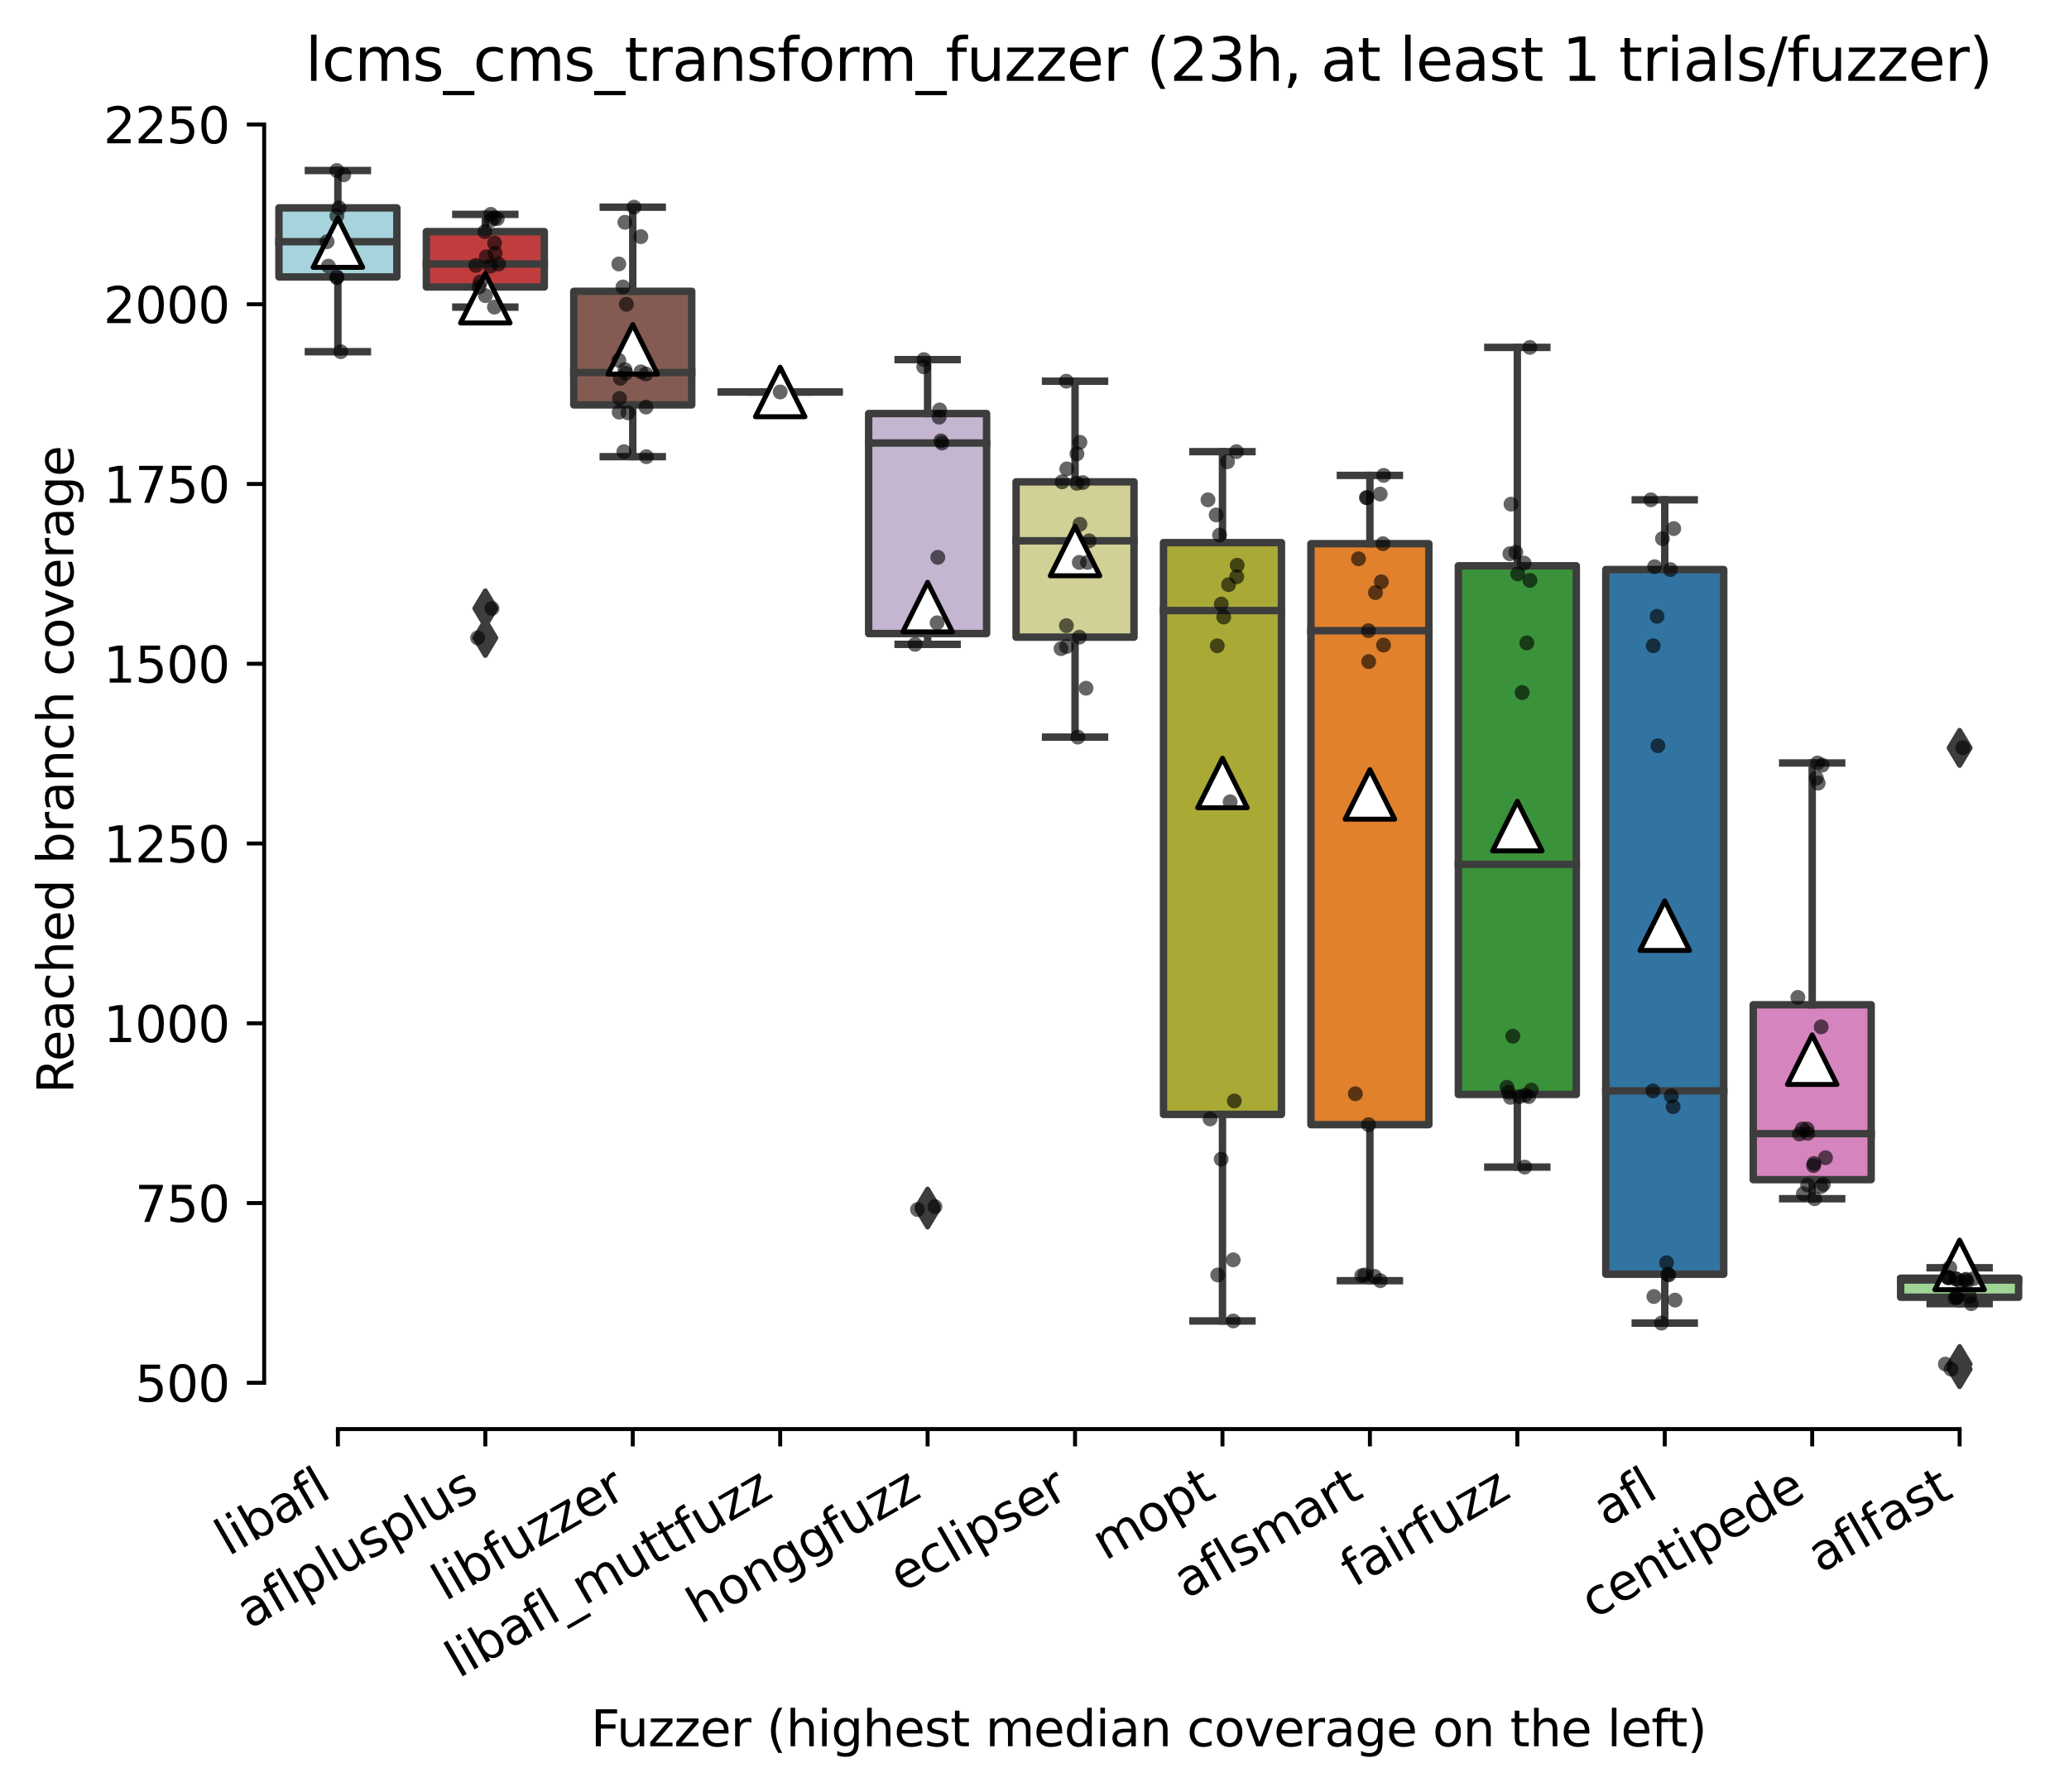 <?xml version="1.0" encoding="utf-8" standalone="no"?>
<!DOCTYPE svg PUBLIC "-//W3C//DTD SVG 1.1//EN"
  "http://www.w3.org/Graphics/SVG/1.1/DTD/svg11.dtd">
<svg xmlns:xlink="http://www.w3.org/1999/xlink" width="417.648pt" height="361.733pt" viewBox="0 0 417.648 361.733" xmlns="http://www.w3.org/2000/svg" version="1.1">
 <defs>
  <style type="text/css">*{stroke-linejoin: round; stroke-linecap: butt}</style>
 </defs>
 <g id="figure_1">
  <g id="patch_1">
   <path d="M 0 361.733 
L 417.648 361.733 
L 417.648 -0 
L 0 -0 
z
" style="fill: #ffffff"/>
  </g>
  <g id="axes_1">
   <g id="patch_2">
    <path d="M 53.328 288.43 
L 410.448 288.43 
L 410.448 22.318 
L 53.328 22.318 
z
" style="fill: #ffffff"/>
   </g>
   <g id="patch_3">
    <path d="M 56.304 55.892 
L 80.112 55.892 
L 80.112 41.961 
L 56.304 41.961 
L 56.304 55.892 
z
" clip-path="url(#p3a2744259f)" style="fill: #a7d4dc; stroke: #3d3d3d; stroke-width: 1.5; stroke-linejoin: miter"/>
   </g>
   <g id="patch_4">
    <path d="M 86.064 57.924 
L 109.872 57.924 
L 109.872 46.75 
L 86.064 46.75 
L 86.064 57.924 
z
" clip-path="url(#p3a2744259f)" style="fill: #c03d3e; stroke: #3d3d3d; stroke-width: 1.5; stroke-linejoin: miter"/>
   </g>
   <g id="patch_5">
    <path d="M 115.824 81.724 
L 139.632 81.724 
L 139.632 58.795 
L 115.824 58.795 
L 115.824 81.724 
z
" clip-path="url(#p3a2744259f)" style="fill: #845b53; stroke: #3d3d3d; stroke-width: 1.5; stroke-linejoin: miter"/>
   </g>
   <g id="patch_6">
    <path d="M 145.584 79.112 
L 169.392 79.112 
L 169.392 79.112 
L 145.584 79.112 
L 145.584 79.112 
z
" clip-path="url(#p3a2744259f)" style="fill: #b5c8e1; stroke: #3d3d3d; stroke-width: 1.5; stroke-linejoin: miter"/>
   </g>
   <g id="patch_7">
    <path d="M 175.344 127.873 
L 199.152 127.873 
L 199.152 83.466 
L 175.344 83.466 
L 175.344 127.873 
z
" clip-path="url(#p3a2744259f)" style="fill: #c4b5d0; stroke: #3d3d3d; stroke-width: 1.5; stroke-linejoin: miter"/>
   </g>
   <g id="patch_8">
    <path d="M 205.104 128.599 
L 228.912 128.599 
L 228.912 97.252 
L 205.104 97.252 
L 205.104 128.599 
z
" clip-path="url(#p3a2744259f)" style="fill: #d1d197; stroke: #3d3d3d; stroke-width: 1.5; stroke-linejoin: miter"/>
   </g>
   <g id="patch_9">
    <path d="M 234.864 224.924 
L 258.672 224.924 
L 258.672 109.515 
L 234.864 109.515 
L 234.864 224.924 
z
" clip-path="url(#p3a2744259f)" style="fill: #a9aa35; stroke: #3d3d3d; stroke-width: 1.5; stroke-linejoin: miter"/>
   </g>
   <g id="patch_10">
    <path d="M 264.624 226.992 
L 288.432 226.992 
L 288.432 109.733 
L 264.624 109.733 
L 264.624 226.992 
z
" clip-path="url(#p3a2744259f)" style="fill: #e1812c; stroke: #3d3d3d; stroke-width: 1.5; stroke-linejoin: miter"/>
   </g>
   <g id="patch_11">
    <path d="M 294.384 220.897 
L 318.192 220.897 
L 318.192 114.195 
L 294.384 114.195 
L 294.384 220.897 
z
" clip-path="url(#p3a2744259f)" style="fill: #3a923a; stroke: #3d3d3d; stroke-width: 1.5; stroke-linejoin: miter"/>
   </g>
   <g id="patch_12">
    <path d="M 324.144 257.178 
L 347.952 257.178 
L 347.952 114.957 
L 324.144 114.957 
L 324.144 257.178 
z
" clip-path="url(#p3a2744259f)" style="fill: #3274a1; stroke: #3d3d3d; stroke-width: 1.5; stroke-linejoin: miter"/>
   </g>
   <g id="patch_13">
    <path d="M 353.904 238.094 
L 377.712 238.094 
L 377.712 202.793 
L 353.904 202.793 
L 353.904 238.094 
z
" clip-path="url(#p3a2744259f)" style="fill: #d684bd; stroke: #3d3d3d; stroke-width: 1.5; stroke-linejoin: miter"/>
   </g>
   <g id="patch_14">
    <path d="M 383.664 261.822 
L 407.472 261.822 
L 407.472 257.976 
L 383.664 257.976 
L 383.664 261.822 
z
" clip-path="url(#p3a2744259f)" style="fill: #9fd495; stroke: #3d3d3d; stroke-width: 1.5; stroke-linejoin: miter"/>
   </g>
   <g id="matplotlib.axis_1">
    <g id="xtick_1">
     <g id="line2d_1">
      <defs>
       <path id="me6c17dde23" d="M 0 0 
L 0 3.5 
" style="stroke: #000000; stroke-width: 0.8"/>
      </defs>
      <g>
       <use xlink:href="#me6c17dde23" x="68.208" y="288.43" style="stroke: #000000; stroke-width: 0.8"/>
      </g>
     </g>
     <g id="text_1">
      <!-- libafl -->
      <g transform="translate(46.097 314.176) rotate(-30) scale(0.1 -0.1)">
       <defs>
        <path id="DejaVuSans-6c" d="M 603 4863 
L 1178 4863 
L 1178 0 
L 603 0 
L 603 4863 
z
" transform="scale(0.016)"/>
        <path id="DejaVuSans-69" d="M 603 3500 
L 1178 3500 
L 1178 0 
L 603 0 
L 603 3500 
z
M 603 4863 
L 1178 4863 
L 1178 4134 
L 603 4134 
L 603 4863 
z
" transform="scale(0.016)"/>
        <path id="DejaVuSans-62" d="M 3116 1747 
Q 3116 2381 2855 2742 
Q 2594 3103 2138 3103 
Q 1681 3103 1420 2742 
Q 1159 2381 1159 1747 
Q 1159 1113 1420 752 
Q 1681 391 2138 391 
Q 2594 391 2855 752 
Q 3116 1113 3116 1747 
z
M 1159 2969 
Q 1341 3281 1617 3432 
Q 1894 3584 2278 3584 
Q 2916 3584 3314 3078 
Q 3713 2572 3713 1747 
Q 3713 922 3314 415 
Q 2916 -91 2278 -91 
Q 1894 -91 1617 61 
Q 1341 213 1159 525 
L 1159 0 
L 581 0 
L 581 4863 
L 1159 4863 
L 1159 2969 
z
" transform="scale(0.016)"/>
        <path id="DejaVuSans-61" d="M 2194 1759 
Q 1497 1759 1228 1600 
Q 959 1441 959 1056 
Q 959 750 1161 570 
Q 1363 391 1709 391 
Q 2188 391 2477 730 
Q 2766 1069 2766 1631 
L 2766 1759 
L 2194 1759 
z
M 3341 1997 
L 3341 0 
L 2766 0 
L 2766 531 
Q 2569 213 2275 61 
Q 1981 -91 1556 -91 
Q 1019 -91 701 211 
Q 384 513 384 1019 
Q 384 1609 779 1909 
Q 1175 2209 1959 2209 
L 2766 2209 
L 2766 2266 
Q 2766 2663 2505 2880 
Q 2244 3097 1772 3097 
Q 1472 3097 1187 3025 
Q 903 2953 641 2809 
L 641 3341 
Q 956 3463 1253 3523 
Q 1550 3584 1831 3584 
Q 2591 3584 2966 3190 
Q 3341 2797 3341 1997 
z
" transform="scale(0.016)"/>
        <path id="DejaVuSans-66" d="M 2375 4863 
L 2375 4384 
L 1825 4384 
Q 1516 4384 1395 4259 
Q 1275 4134 1275 3809 
L 1275 3500 
L 2222 3500 
L 2222 3053 
L 1275 3053 
L 1275 0 
L 697 0 
L 697 3053 
L 147 3053 
L 147 3500 
L 697 3500 
L 697 3744 
Q 697 4328 969 4595 
Q 1241 4863 1831 4863 
L 2375 4863 
z
" transform="scale(0.016)"/>
       </defs>
       <use xlink:href="#DejaVuSans-6c"/>
       <use xlink:href="#DejaVuSans-69" x="27.783"/>
       <use xlink:href="#DejaVuSans-62" x="55.566"/>
       <use xlink:href="#DejaVuSans-61" x="119.043"/>
       <use xlink:href="#DejaVuSans-66" x="180.322"/>
       <use xlink:href="#DejaVuSans-6c" x="215.527"/>
      </g>
     </g>
    </g>
    <g id="xtick_2">
     <g id="line2d_2">
      <g>
       <use xlink:href="#me6c17dde23" x="97.968" y="288.43" style="stroke: #000000; stroke-width: 0.8"/>
      </g>
     </g>
     <g id="text_2">
      <!-- aflplusplus -->
      <g transform="translate(50.359 328.897) rotate(-30) scale(0.1 -0.1)">
       <defs>
        <path id="DejaVuSans-70" d="M 1159 525 
L 1159 -1331 
L 581 -1331 
L 581 3500 
L 1159 3500 
L 1159 2969 
Q 1341 3281 1617 3432 
Q 1894 3584 2278 3584 
Q 2916 3584 3314 3078 
Q 3713 2572 3713 1747 
Q 3713 922 3314 415 
Q 2916 -91 2278 -91 
Q 1894 -91 1617 61 
Q 1341 213 1159 525 
z
M 3116 1747 
Q 3116 2381 2855 2742 
Q 2594 3103 2138 3103 
Q 1681 3103 1420 2742 
Q 1159 2381 1159 1747 
Q 1159 1113 1420 752 
Q 1681 391 2138 391 
Q 2594 391 2855 752 
Q 3116 1113 3116 1747 
z
" transform="scale(0.016)"/>
        <path id="DejaVuSans-75" d="M 544 1381 
L 544 3500 
L 1119 3500 
L 1119 1403 
Q 1119 906 1312 657 
Q 1506 409 1894 409 
Q 2359 409 2629 706 
Q 2900 1003 2900 1516 
L 2900 3500 
L 3475 3500 
L 3475 0 
L 2900 0 
L 2900 538 
Q 2691 219 2414 64 
Q 2138 -91 1772 -91 
Q 1169 -91 856 284 
Q 544 659 544 1381 
z
M 1991 3584 
L 1991 3584 
z
" transform="scale(0.016)"/>
        <path id="DejaVuSans-73" d="M 2834 3397 
L 2834 2853 
Q 2591 2978 2328 3040 
Q 2066 3103 1784 3103 
Q 1356 3103 1142 2972 
Q 928 2841 928 2578 
Q 928 2378 1081 2264 
Q 1234 2150 1697 2047 
L 1894 2003 
Q 2506 1872 2764 1633 
Q 3022 1394 3022 966 
Q 3022 478 2636 193 
Q 2250 -91 1575 -91 
Q 1294 -91 989 -36 
Q 684 19 347 128 
L 347 722 
Q 666 556 975 473 
Q 1284 391 1588 391 
Q 1994 391 2212 530 
Q 2431 669 2431 922 
Q 2431 1156 2273 1281 
Q 2116 1406 1581 1522 
L 1381 1569 
Q 847 1681 609 1914 
Q 372 2147 372 2553 
Q 372 3047 722 3315 
Q 1072 3584 1716 3584 
Q 2034 3584 2315 3537 
Q 2597 3491 2834 3397 
z
" transform="scale(0.016)"/>
       </defs>
       <use xlink:href="#DejaVuSans-61"/>
       <use xlink:href="#DejaVuSans-66" x="61.279"/>
       <use xlink:href="#DejaVuSans-6c" x="96.484"/>
       <use xlink:href="#DejaVuSans-70" x="124.268"/>
       <use xlink:href="#DejaVuSans-6c" x="187.744"/>
       <use xlink:href="#DejaVuSans-75" x="215.527"/>
       <use xlink:href="#DejaVuSans-73" x="278.906"/>
       <use xlink:href="#DejaVuSans-70" x="331.006"/>
       <use xlink:href="#DejaVuSans-6c" x="394.482"/>
       <use xlink:href="#DejaVuSans-75" x="422.266"/>
       <use xlink:href="#DejaVuSans-73" x="485.645"/>
      </g>
     </g>
    </g>
    <g id="xtick_3">
     <g id="line2d_3">
      <g>
       <use xlink:href="#me6c17dde23" x="127.728" y="288.43" style="stroke: #000000; stroke-width: 0.8"/>
      </g>
     </g>
     <g id="text_3">
      <!-- libfuzzer -->
      <g transform="translate(89.862 323.272) rotate(-30) scale(0.1 -0.1)">
       <defs>
        <path id="DejaVuSans-7a" d="M 353 3500 
L 3084 3500 
L 3084 2975 
L 922 459 
L 3084 459 
L 3084 0 
L 275 0 
L 275 525 
L 2438 3041 
L 353 3041 
L 353 3500 
z
" transform="scale(0.016)"/>
        <path id="DejaVuSans-65" d="M 3597 1894 
L 3597 1613 
L 953 1613 
Q 991 1019 1311 708 
Q 1631 397 2203 397 
Q 2534 397 2845 478 
Q 3156 559 3463 722 
L 3463 178 
Q 3153 47 2828 -22 
Q 2503 -91 2169 -91 
Q 1331 -91 842 396 
Q 353 884 353 1716 
Q 353 2575 817 3079 
Q 1281 3584 2069 3584 
Q 2775 3584 3186 3129 
Q 3597 2675 3597 1894 
z
M 3022 2063 
Q 3016 2534 2758 2815 
Q 2500 3097 2075 3097 
Q 1594 3097 1305 2825 
Q 1016 2553 972 2059 
L 3022 2063 
z
" transform="scale(0.016)"/>
        <path id="DejaVuSans-72" d="M 2631 2963 
Q 2534 3019 2420 3045 
Q 2306 3072 2169 3072 
Q 1681 3072 1420 2755 
Q 1159 2438 1159 1844 
L 1159 0 
L 581 0 
L 581 3500 
L 1159 3500 
L 1159 2956 
Q 1341 3275 1631 3429 
Q 1922 3584 2338 3584 
Q 2397 3584 2469 3576 
Q 2541 3569 2628 3553 
L 2631 2963 
z
" transform="scale(0.016)"/>
       </defs>
       <use xlink:href="#DejaVuSans-6c"/>
       <use xlink:href="#DejaVuSans-69" x="27.783"/>
       <use xlink:href="#DejaVuSans-62" x="55.566"/>
       <use xlink:href="#DejaVuSans-66" x="119.043"/>
       <use xlink:href="#DejaVuSans-75" x="154.248"/>
       <use xlink:href="#DejaVuSans-7a" x="217.627"/>
       <use xlink:href="#DejaVuSans-7a" x="270.117"/>
       <use xlink:href="#DejaVuSans-65" x="322.607"/>
       <use xlink:href="#DejaVuSans-72" x="384.131"/>
      </g>
     </g>
    </g>
    <g id="xtick_4">
     <g id="line2d_4">
      <g>
       <use xlink:href="#me6c17dde23" x="157.488" y="288.43" style="stroke: #000000; stroke-width: 0.8"/>
      </g>
     </g>
     <g id="text_4">
      <!-- libafl_muttfuzz -->
      <g transform="translate(92.566 338.813) rotate(-30) scale(0.1 -0.1)">
       <defs>
        <path id="DejaVuSans-5f" d="M 3263 -1063 
L 3263 -1509 
L -63 -1509 
L -63 -1063 
L 3263 -1063 
z
" transform="scale(0.016)"/>
        <path id="DejaVuSans-6d" d="M 3328 2828 
Q 3544 3216 3844 3400 
Q 4144 3584 4550 3584 
Q 5097 3584 5394 3201 
Q 5691 2819 5691 2113 
L 5691 0 
L 5113 0 
L 5113 2094 
Q 5113 2597 4934 2840 
Q 4756 3084 4391 3084 
Q 3944 3084 3684 2787 
Q 3425 2491 3425 1978 
L 3425 0 
L 2847 0 
L 2847 2094 
Q 2847 2600 2669 2842 
Q 2491 3084 2119 3084 
Q 1678 3084 1418 2786 
Q 1159 2488 1159 1978 
L 1159 0 
L 581 0 
L 581 3500 
L 1159 3500 
L 1159 2956 
Q 1356 3278 1631 3431 
Q 1906 3584 2284 3584 
Q 2666 3584 2933 3390 
Q 3200 3197 3328 2828 
z
" transform="scale(0.016)"/>
        <path id="DejaVuSans-74" d="M 1172 4494 
L 1172 3500 
L 2356 3500 
L 2356 3053 
L 1172 3053 
L 1172 1153 
Q 1172 725 1289 603 
Q 1406 481 1766 481 
L 2356 481 
L 2356 0 
L 1766 0 
Q 1100 0 847 248 
Q 594 497 594 1153 
L 594 3053 
L 172 3053 
L 172 3500 
L 594 3500 
L 594 4494 
L 1172 4494 
z
" transform="scale(0.016)"/>
       </defs>
       <use xlink:href="#DejaVuSans-6c"/>
       <use xlink:href="#DejaVuSans-69" x="27.783"/>
       <use xlink:href="#DejaVuSans-62" x="55.566"/>
       <use xlink:href="#DejaVuSans-61" x="119.043"/>
       <use xlink:href="#DejaVuSans-66" x="180.322"/>
       <use xlink:href="#DejaVuSans-6c" x="215.527"/>
       <use xlink:href="#DejaVuSans-5f" x="243.311"/>
       <use xlink:href="#DejaVuSans-6d" x="293.311"/>
       <use xlink:href="#DejaVuSans-75" x="390.723"/>
       <use xlink:href="#DejaVuSans-74" x="454.102"/>
       <use xlink:href="#DejaVuSans-74" x="493.311"/>
       <use xlink:href="#DejaVuSans-66" x="532.52"/>
       <use xlink:href="#DejaVuSans-75" x="567.725"/>
       <use xlink:href="#DejaVuSans-7a" x="631.104"/>
       <use xlink:href="#DejaVuSans-7a" x="683.594"/>
      </g>
     </g>
    </g>
    <g id="xtick_5">
     <g id="line2d_5">
      <g>
       <use xlink:href="#me6c17dde23" x="187.248" y="288.43" style="stroke: #000000; stroke-width: 0.8"/>
      </g>
     </g>
     <g id="text_5">
      <!-- honggfuzz -->
      <g transform="translate(141.309 327.933) rotate(-30) scale(0.1 -0.1)">
       <defs>
        <path id="DejaVuSans-68" d="M 3513 2113 
L 3513 0 
L 2938 0 
L 2938 2094 
Q 2938 2591 2744 2837 
Q 2550 3084 2163 3084 
Q 1697 3084 1428 2787 
Q 1159 2491 1159 1978 
L 1159 0 
L 581 0 
L 581 4863 
L 1159 4863 
L 1159 2956 
Q 1366 3272 1645 3428 
Q 1925 3584 2291 3584 
Q 2894 3584 3203 3211 
Q 3513 2838 3513 2113 
z
" transform="scale(0.016)"/>
        <path id="DejaVuSans-6f" d="M 1959 3097 
Q 1497 3097 1228 2736 
Q 959 2375 959 1747 
Q 959 1119 1226 758 
Q 1494 397 1959 397 
Q 2419 397 2687 759 
Q 2956 1122 2956 1747 
Q 2956 2369 2687 2733 
Q 2419 3097 1959 3097 
z
M 1959 3584 
Q 2709 3584 3137 3096 
Q 3566 2609 3566 1747 
Q 3566 888 3137 398 
Q 2709 -91 1959 -91 
Q 1206 -91 779 398 
Q 353 888 353 1747 
Q 353 2609 779 3096 
Q 1206 3584 1959 3584 
z
" transform="scale(0.016)"/>
        <path id="DejaVuSans-6e" d="M 3513 2113 
L 3513 0 
L 2938 0 
L 2938 2094 
Q 2938 2591 2744 2837 
Q 2550 3084 2163 3084 
Q 1697 3084 1428 2787 
Q 1159 2491 1159 1978 
L 1159 0 
L 581 0 
L 581 3500 
L 1159 3500 
L 1159 2956 
Q 1366 3272 1645 3428 
Q 1925 3584 2291 3584 
Q 2894 3584 3203 3211 
Q 3513 2838 3513 2113 
z
" transform="scale(0.016)"/>
        <path id="DejaVuSans-67" d="M 2906 1791 
Q 2906 2416 2648 2759 
Q 2391 3103 1925 3103 
Q 1463 3103 1205 2759 
Q 947 2416 947 1791 
Q 947 1169 1205 825 
Q 1463 481 1925 481 
Q 2391 481 2648 825 
Q 2906 1169 2906 1791 
z
M 3481 434 
Q 3481 -459 3084 -895 
Q 2688 -1331 1869 -1331 
Q 1566 -1331 1297 -1286 
Q 1028 -1241 775 -1147 
L 775 -588 
Q 1028 -725 1275 -790 
Q 1522 -856 1778 -856 
Q 2344 -856 2625 -561 
Q 2906 -266 2906 331 
L 2906 616 
Q 2728 306 2450 153 
Q 2172 0 1784 0 
Q 1141 0 747 490 
Q 353 981 353 1791 
Q 353 2603 747 3093 
Q 1141 3584 1784 3584 
Q 2172 3584 2450 3431 
Q 2728 3278 2906 2969 
L 2906 3500 
L 3481 3500 
L 3481 434 
z
" transform="scale(0.016)"/>
       </defs>
       <use xlink:href="#DejaVuSans-68"/>
       <use xlink:href="#DejaVuSans-6f" x="63.379"/>
       <use xlink:href="#DejaVuSans-6e" x="124.561"/>
       <use xlink:href="#DejaVuSans-67" x="187.939"/>
       <use xlink:href="#DejaVuSans-67" x="251.416"/>
       <use xlink:href="#DejaVuSans-66" x="314.893"/>
       <use xlink:href="#DejaVuSans-75" x="350.098"/>
       <use xlink:href="#DejaVuSans-7a" x="413.477"/>
       <use xlink:href="#DejaVuSans-7a" x="465.967"/>
      </g>
     </g>
    </g>
    <g id="xtick_6">
     <g id="line2d_6">
      <g>
       <use xlink:href="#me6c17dde23" x="217.008" y="288.43" style="stroke: #000000; stroke-width: 0.8"/>
      </g>
     </g>
     <g id="text_6">
      <!-- eclipser -->
      <g transform="translate(182.168 321.525) rotate(-30) scale(0.1 -0.1)">
       <defs>
        <path id="DejaVuSans-63" d="M 3122 3366 
L 3122 2828 
Q 2878 2963 2633 3030 
Q 2388 3097 2138 3097 
Q 1578 3097 1268 2742 
Q 959 2388 959 1747 
Q 959 1106 1268 751 
Q 1578 397 2138 397 
Q 2388 397 2633 464 
Q 2878 531 3122 666 
L 3122 134 
Q 2881 22 2623 -34 
Q 2366 -91 2075 -91 
Q 1284 -91 818 406 
Q 353 903 353 1747 
Q 353 2603 823 3093 
Q 1294 3584 2113 3584 
Q 2378 3584 2631 3529 
Q 2884 3475 3122 3366 
z
" transform="scale(0.016)"/>
       </defs>
       <use xlink:href="#DejaVuSans-65"/>
       <use xlink:href="#DejaVuSans-63" x="61.523"/>
       <use xlink:href="#DejaVuSans-6c" x="116.504"/>
       <use xlink:href="#DejaVuSans-69" x="144.287"/>
       <use xlink:href="#DejaVuSans-70" x="172.07"/>
       <use xlink:href="#DejaVuSans-73" x="235.547"/>
       <use xlink:href="#DejaVuSans-65" x="287.646"/>
       <use xlink:href="#DejaVuSans-72" x="349.17"/>
      </g>
     </g>
    </g>
    <g id="xtick_7">
     <g id="line2d_7">
      <g>
       <use xlink:href="#me6c17dde23" x="246.768" y="288.43" style="stroke: #000000; stroke-width: 0.8"/>
      </g>
     </g>
     <g id="text_7">
      <!-- mopt -->
      <g transform="translate(223.101 315.075) rotate(-30) scale(0.1 -0.1)">
       <use xlink:href="#DejaVuSans-6d"/>
       <use xlink:href="#DejaVuSans-6f" x="97.412"/>
       <use xlink:href="#DejaVuSans-70" x="158.594"/>
       <use xlink:href="#DejaVuSans-74" x="222.07"/>
      </g>
     </g>
    </g>
    <g id="xtick_8">
     <g id="line2d_8">
      <g>
       <use xlink:href="#me6c17dde23" x="276.528" y="288.43" style="stroke: #000000; stroke-width: 0.8"/>
      </g>
     </g>
     <g id="text_8">
      <!-- aflsmart -->
      <g transform="translate(239.517 322.779) rotate(-30) scale(0.1 -0.1)">
       <use xlink:href="#DejaVuSans-61"/>
       <use xlink:href="#DejaVuSans-66" x="61.279"/>
       <use xlink:href="#DejaVuSans-6c" x="96.484"/>
       <use xlink:href="#DejaVuSans-73" x="124.268"/>
       <use xlink:href="#DejaVuSans-6d" x="176.367"/>
       <use xlink:href="#DejaVuSans-61" x="273.779"/>
       <use xlink:href="#DejaVuSans-72" x="335.059"/>
       <use xlink:href="#DejaVuSans-74" x="376.172"/>
      </g>
     </g>
    </g>
    <g id="xtick_9">
     <g id="line2d_9">
      <g>
       <use xlink:href="#me6c17dde23" x="306.288" y="288.43" style="stroke: #000000; stroke-width: 0.8"/>
      </g>
     </g>
     <g id="text_9">
      <!-- fairfuzz -->
      <g transform="translate(273.299 320.457) rotate(-30) scale(0.1 -0.1)">
       <use xlink:href="#DejaVuSans-66"/>
       <use xlink:href="#DejaVuSans-61" x="35.205"/>
       <use xlink:href="#DejaVuSans-69" x="96.484"/>
       <use xlink:href="#DejaVuSans-72" x="124.268"/>
       <use xlink:href="#DejaVuSans-66" x="165.381"/>
       <use xlink:href="#DejaVuSans-75" x="200.586"/>
       <use xlink:href="#DejaVuSans-7a" x="263.965"/>
       <use xlink:href="#DejaVuSans-7a" x="316.455"/>
      </g>
     </g>
    </g>
    <g id="xtick_10">
     <g id="line2d_10">
      <g>
       <use xlink:href="#me6c17dde23" x="336.048" y="288.43" style="stroke: #000000; stroke-width: 0.8"/>
      </g>
     </g>
     <g id="text_10">
      <!-- afl -->
      <g transform="translate(324.247 308.224) rotate(-30) scale(0.1 -0.1)">
       <use xlink:href="#DejaVuSans-61"/>
       <use xlink:href="#DejaVuSans-66" x="61.279"/>
       <use xlink:href="#DejaVuSans-6c" x="96.484"/>
      </g>
     </g>
    </g>
    <g id="xtick_11">
     <g id="line2d_11">
      <g>
       <use xlink:href="#me6c17dde23" x="365.808" y="288.43" style="stroke: #000000; stroke-width: 0.8"/>
      </g>
     </g>
     <g id="text_11">
      <!-- centipede -->
      <g transform="translate(321.735 326.856) rotate(-30) scale(0.1 -0.1)">
       <defs>
        <path id="DejaVuSans-64" d="M 2906 2969 
L 2906 4863 
L 3481 4863 
L 3481 0 
L 2906 0 
L 2906 525 
Q 2725 213 2448 61 
Q 2172 -91 1784 -91 
Q 1150 -91 751 415 
Q 353 922 353 1747 
Q 353 2572 751 3078 
Q 1150 3584 1784 3584 
Q 2172 3584 2448 3432 
Q 2725 3281 2906 2969 
z
M 947 1747 
Q 947 1113 1208 752 
Q 1469 391 1925 391 
Q 2381 391 2643 752 
Q 2906 1113 2906 1747 
Q 2906 2381 2643 2742 
Q 2381 3103 1925 3103 
Q 1469 3103 1208 2742 
Q 947 2381 947 1747 
z
" transform="scale(0.016)"/>
       </defs>
       <use xlink:href="#DejaVuSans-63"/>
       <use xlink:href="#DejaVuSans-65" x="54.98"/>
       <use xlink:href="#DejaVuSans-6e" x="116.504"/>
       <use xlink:href="#DejaVuSans-74" x="179.883"/>
       <use xlink:href="#DejaVuSans-69" x="219.092"/>
       <use xlink:href="#DejaVuSans-70" x="246.875"/>
       <use xlink:href="#DejaVuSans-65" x="310.352"/>
       <use xlink:href="#DejaVuSans-64" x="371.875"/>
       <use xlink:href="#DejaVuSans-65" x="435.352"/>
      </g>
     </g>
    </g>
    <g id="xtick_12">
     <g id="line2d_12">
      <g>
       <use xlink:href="#me6c17dde23" x="395.568" y="288.43" style="stroke: #000000; stroke-width: 0.8"/>
      </g>
     </g>
     <g id="text_12">
      <!-- aflfast -->
      <g transform="translate(367.504 317.613) rotate(-30) scale(0.1 -0.1)">
       <use xlink:href="#DejaVuSans-61"/>
       <use xlink:href="#DejaVuSans-66" x="61.279"/>
       <use xlink:href="#DejaVuSans-6c" x="96.484"/>
       <use xlink:href="#DejaVuSans-66" x="124.268"/>
       <use xlink:href="#DejaVuSans-61" x="159.473"/>
       <use xlink:href="#DejaVuSans-73" x="220.752"/>
       <use xlink:href="#DejaVuSans-74" x="272.852"/>
      </g>
     </g>
    </g>
    <g id="text_13">
     <!-- Fuzzer (highest median coverage on the left) -->
     <g transform="translate(119.27 352.453) scale(0.1 -0.1)">
      <defs>
       <path id="DejaVuSans-46" d="M 628 4666 
L 3309 4666 
L 3309 4134 
L 1259 4134 
L 1259 2759 
L 3109 2759 
L 3109 2228 
L 1259 2228 
L 1259 0 
L 628 0 
L 628 4666 
z
" transform="scale(0.016)"/>
       <path id="DejaVuSans-20" transform="scale(0.016)"/>
       <path id="DejaVuSans-28" d="M 1984 4856 
Q 1566 4138 1362 3434 
Q 1159 2731 1159 2009 
Q 1159 1288 1364 580 
Q 1569 -128 1984 -844 
L 1484 -844 
Q 1016 -109 783 600 
Q 550 1309 550 2009 
Q 550 2706 781 3412 
Q 1013 4119 1484 4856 
L 1984 4856 
z
" transform="scale(0.016)"/>
       <path id="DejaVuSans-76" d="M 191 3500 
L 800 3500 
L 1894 563 
L 2988 3500 
L 3597 3500 
L 2284 0 
L 1503 0 
L 191 3500 
z
" transform="scale(0.016)"/>
       <path id="DejaVuSans-29" d="M 513 4856 
L 1013 4856 
Q 1481 4119 1714 3412 
Q 1947 2706 1947 2009 
Q 1947 1309 1714 600 
Q 1481 -109 1013 -844 
L 513 -844 
Q 928 -128 1133 580 
Q 1338 1288 1338 2009 
Q 1338 2731 1133 3434 
Q 928 4138 513 4856 
z
" transform="scale(0.016)"/>
      </defs>
      <use xlink:href="#DejaVuSans-46"/>
      <use xlink:href="#DejaVuSans-75" x="52.02"/>
      <use xlink:href="#DejaVuSans-7a" x="115.398"/>
      <use xlink:href="#DejaVuSans-7a" x="167.889"/>
      <use xlink:href="#DejaVuSans-65" x="220.379"/>
      <use xlink:href="#DejaVuSans-72" x="281.902"/>
      <use xlink:href="#DejaVuSans-20" x="323.016"/>
      <use xlink:href="#DejaVuSans-28" x="354.803"/>
      <use xlink:href="#DejaVuSans-68" x="393.816"/>
      <use xlink:href="#DejaVuSans-69" x="457.195"/>
      <use xlink:href="#DejaVuSans-67" x="484.979"/>
      <use xlink:href="#DejaVuSans-68" x="548.455"/>
      <use xlink:href="#DejaVuSans-65" x="611.834"/>
      <use xlink:href="#DejaVuSans-73" x="673.357"/>
      <use xlink:href="#DejaVuSans-74" x="725.457"/>
      <use xlink:href="#DejaVuSans-20" x="764.666"/>
      <use xlink:href="#DejaVuSans-6d" x="796.453"/>
      <use xlink:href="#DejaVuSans-65" x="893.865"/>
      <use xlink:href="#DejaVuSans-64" x="955.389"/>
      <use xlink:href="#DejaVuSans-69" x="1018.865"/>
      <use xlink:href="#DejaVuSans-61" x="1046.648"/>
      <use xlink:href="#DejaVuSans-6e" x="1107.928"/>
      <use xlink:href="#DejaVuSans-20" x="1171.307"/>
      <use xlink:href="#DejaVuSans-63" x="1203.094"/>
      <use xlink:href="#DejaVuSans-6f" x="1258.074"/>
      <use xlink:href="#DejaVuSans-76" x="1319.256"/>
      <use xlink:href="#DejaVuSans-65" x="1378.436"/>
      <use xlink:href="#DejaVuSans-72" x="1439.959"/>
      <use xlink:href="#DejaVuSans-61" x="1481.072"/>
      <use xlink:href="#DejaVuSans-67" x="1542.352"/>
      <use xlink:href="#DejaVuSans-65" x="1605.828"/>
      <use xlink:href="#DejaVuSans-20" x="1667.352"/>
      <use xlink:href="#DejaVuSans-6f" x="1699.139"/>
      <use xlink:href="#DejaVuSans-6e" x="1760.32"/>
      <use xlink:href="#DejaVuSans-20" x="1823.699"/>
      <use xlink:href="#DejaVuSans-74" x="1855.486"/>
      <use xlink:href="#DejaVuSans-68" x="1894.695"/>
      <use xlink:href="#DejaVuSans-65" x="1958.074"/>
      <use xlink:href="#DejaVuSans-20" x="2019.598"/>
      <use xlink:href="#DejaVuSans-6c" x="2051.385"/>
      <use xlink:href="#DejaVuSans-65" x="2079.168"/>
      <use xlink:href="#DejaVuSans-66" x="2140.691"/>
      <use xlink:href="#DejaVuSans-74" x="2174.146"/>
      <use xlink:href="#DejaVuSans-29" x="2213.355"/>
     </g>
    </g>
   </g>
   <g id="matplotlib.axis_2">
    <g id="ytick_1">
     <g id="line2d_13">
      <defs>
       <path id="m31e9bcd7dd" d="M 0 0 
L -3.5 0 
" style="stroke: #000000; stroke-width: 0.8"/>
      </defs>
      <g>
       <use xlink:href="#m31e9bcd7dd" x="53.328" y="279.091" style="stroke: #000000; stroke-width: 0.8"/>
      </g>
     </g>
     <g id="text_14">
      <!-- 500 -->
      <g transform="translate(27.241 282.891) scale(0.1 -0.1)">
       <defs>
        <path id="DejaVuSans-35" d="M 691 4666 
L 3169 4666 
L 3169 4134 
L 1269 4134 
L 1269 2991 
Q 1406 3038 1543 3061 
Q 1681 3084 1819 3084 
Q 2600 3084 3056 2656 
Q 3513 2228 3513 1497 
Q 3513 744 3044 326 
Q 2575 -91 1722 -91 
Q 1428 -91 1123 -41 
Q 819 9 494 109 
L 494 744 
Q 775 591 1075 516 
Q 1375 441 1709 441 
Q 2250 441 2565 725 
Q 2881 1009 2881 1497 
Q 2881 1984 2565 2268 
Q 2250 2553 1709 2553 
Q 1456 2553 1204 2497 
Q 953 2441 691 2322 
L 691 4666 
z
" transform="scale(0.016)"/>
        <path id="DejaVuSans-30" d="M 2034 4250 
Q 1547 4250 1301 3770 
Q 1056 3291 1056 2328 
Q 1056 1369 1301 889 
Q 1547 409 2034 409 
Q 2525 409 2770 889 
Q 3016 1369 3016 2328 
Q 3016 3291 2770 3770 
Q 2525 4250 2034 4250 
z
M 2034 4750 
Q 2819 4750 3233 4129 
Q 3647 3509 3647 2328 
Q 3647 1150 3233 529 
Q 2819 -91 2034 -91 
Q 1250 -91 836 529 
Q 422 1150 422 2328 
Q 422 3509 836 4129 
Q 1250 4750 2034 4750 
z
" transform="scale(0.016)"/>
       </defs>
       <use xlink:href="#DejaVuSans-35"/>
       <use xlink:href="#DejaVuSans-30" x="63.623"/>
       <use xlink:href="#DejaVuSans-30" x="127.246"/>
      </g>
     </g>
    </g>
    <g id="ytick_2">
     <g id="line2d_14">
      <g>
       <use xlink:href="#m31e9bcd7dd" x="53.328" y="242.811" style="stroke: #000000; stroke-width: 0.8"/>
      </g>
     </g>
     <g id="text_15">
      <!-- 750 -->
      <g transform="translate(27.241 246.61) scale(0.1 -0.1)">
       <defs>
        <path id="DejaVuSans-37" d="M 525 4666 
L 3525 4666 
L 3525 4397 
L 1831 0 
L 1172 0 
L 2766 4134 
L 525 4134 
L 525 4666 
z
" transform="scale(0.016)"/>
       </defs>
       <use xlink:href="#DejaVuSans-37"/>
       <use xlink:href="#DejaVuSans-35" x="63.623"/>
       <use xlink:href="#DejaVuSans-30" x="127.246"/>
      </g>
     </g>
    </g>
    <g id="ytick_3">
     <g id="line2d_15">
      <g>
       <use xlink:href="#m31e9bcd7dd" x="53.328" y="206.53" style="stroke: #000000; stroke-width: 0.8"/>
      </g>
     </g>
     <g id="text_16">
      <!-- 1000 -->
      <g transform="translate(20.878 210.329) scale(0.1 -0.1)">
       <defs>
        <path id="DejaVuSans-31" d="M 794 531 
L 1825 531 
L 1825 4091 
L 703 3866 
L 703 4441 
L 1819 4666 
L 2450 4666 
L 2450 531 
L 3481 531 
L 3481 0 
L 794 0 
L 794 531 
z
" transform="scale(0.016)"/>
       </defs>
       <use xlink:href="#DejaVuSans-31"/>
       <use xlink:href="#DejaVuSans-30" x="63.623"/>
       <use xlink:href="#DejaVuSans-30" x="127.246"/>
       <use xlink:href="#DejaVuSans-30" x="190.869"/>
      </g>
     </g>
    </g>
    <g id="ytick_4">
     <g id="line2d_16">
      <g>
       <use xlink:href="#m31e9bcd7dd" x="53.328" y="170.249" style="stroke: #000000; stroke-width: 0.8"/>
      </g>
     </g>
     <g id="text_17">
      <!-- 1250 -->
      <g transform="translate(20.878 174.048) scale(0.1 -0.1)">
       <defs>
        <path id="DejaVuSans-32" d="M 1228 531 
L 3431 531 
L 3431 0 
L 469 0 
L 469 531 
Q 828 903 1448 1529 
Q 2069 2156 2228 2338 
Q 2531 2678 2651 2914 
Q 2772 3150 2772 3378 
Q 2772 3750 2511 3984 
Q 2250 4219 1831 4219 
Q 1534 4219 1204 4116 
Q 875 4013 500 3803 
L 500 4441 
Q 881 4594 1212 4672 
Q 1544 4750 1819 4750 
Q 2544 4750 2975 4387 
Q 3406 4025 3406 3419 
Q 3406 3131 3298 2873 
Q 3191 2616 2906 2266 
Q 2828 2175 2409 1742 
Q 1991 1309 1228 531 
z
" transform="scale(0.016)"/>
       </defs>
       <use xlink:href="#DejaVuSans-31"/>
       <use xlink:href="#DejaVuSans-32" x="63.623"/>
       <use xlink:href="#DejaVuSans-35" x="127.246"/>
       <use xlink:href="#DejaVuSans-30" x="190.869"/>
      </g>
     </g>
    </g>
    <g id="ytick_5">
     <g id="line2d_17">
      <g>
       <use xlink:href="#m31e9bcd7dd" x="53.328" y="133.968" style="stroke: #000000; stroke-width: 0.8"/>
      </g>
     </g>
     <g id="text_18">
      <!-- 1500 -->
      <g transform="translate(20.878 137.768) scale(0.1 -0.1)">
       <use xlink:href="#DejaVuSans-31"/>
       <use xlink:href="#DejaVuSans-35" x="63.623"/>
       <use xlink:href="#DejaVuSans-30" x="127.246"/>
       <use xlink:href="#DejaVuSans-30" x="190.869"/>
      </g>
     </g>
    </g>
    <g id="ytick_6">
     <g id="line2d_18">
      <g>
       <use xlink:href="#m31e9bcd7dd" x="53.328" y="97.688" style="stroke: #000000; stroke-width: 0.8"/>
      </g>
     </g>
     <g id="text_19">
      <!-- 1750 -->
      <g transform="translate(20.878 101.487) scale(0.1 -0.1)">
       <use xlink:href="#DejaVuSans-31"/>
       <use xlink:href="#DejaVuSans-37" x="63.623"/>
       <use xlink:href="#DejaVuSans-35" x="127.246"/>
       <use xlink:href="#DejaVuSans-30" x="190.869"/>
      </g>
     </g>
    </g>
    <g id="ytick_7">
     <g id="line2d_19">
      <g>
       <use xlink:href="#m31e9bcd7dd" x="53.328" y="61.407" style="stroke: #000000; stroke-width: 0.8"/>
      </g>
     </g>
     <g id="text_20">
      <!-- 2000 -->
      <g transform="translate(20.878 65.206) scale(0.1 -0.1)">
       <use xlink:href="#DejaVuSans-32"/>
       <use xlink:href="#DejaVuSans-30" x="63.623"/>
       <use xlink:href="#DejaVuSans-30" x="127.246"/>
       <use xlink:href="#DejaVuSans-30" x="190.869"/>
      </g>
     </g>
    </g>
    <g id="ytick_8">
     <g id="line2d_20">
      <g>
       <use xlink:href="#m31e9bcd7dd" x="53.328" y="25.126" style="stroke: #000000; stroke-width: 0.8"/>
      </g>
     </g>
     <g id="text_21">
      <!-- 2250 -->
      <g transform="translate(20.878 28.925) scale(0.1 -0.1)">
       <use xlink:href="#DejaVuSans-32"/>
       <use xlink:href="#DejaVuSans-32" x="63.623"/>
       <use xlink:href="#DejaVuSans-35" x="127.246"/>
       <use xlink:href="#DejaVuSans-30" x="190.869"/>
      </g>
     </g>
    </g>
    <g id="text_22">
     <!-- Reached branch coverage -->
     <g transform="translate(14.798 220.706) rotate(-90) scale(0.1 -0.1)">
      <defs>
       <path id="DejaVuSans-52" d="M 2841 2188 
Q 3044 2119 3236 1894 
Q 3428 1669 3622 1275 
L 4263 0 
L 3584 0 
L 2988 1197 
Q 2756 1666 2539 1819 
Q 2322 1972 1947 1972 
L 1259 1972 
L 1259 0 
L 628 0 
L 628 4666 
L 2053 4666 
Q 2853 4666 3247 4331 
Q 3641 3997 3641 3322 
Q 3641 2881 3436 2590 
Q 3231 2300 2841 2188 
z
M 1259 4147 
L 1259 2491 
L 2053 2491 
Q 2509 2491 2742 2702 
Q 2975 2913 2975 3322 
Q 2975 3731 2742 3939 
Q 2509 4147 2053 4147 
L 1259 4147 
z
" transform="scale(0.016)"/>
      </defs>
      <use xlink:href="#DejaVuSans-52"/>
      <use xlink:href="#DejaVuSans-65" x="64.982"/>
      <use xlink:href="#DejaVuSans-61" x="126.506"/>
      <use xlink:href="#DejaVuSans-63" x="187.785"/>
      <use xlink:href="#DejaVuSans-68" x="242.766"/>
      <use xlink:href="#DejaVuSans-65" x="306.145"/>
      <use xlink:href="#DejaVuSans-64" x="367.668"/>
      <use xlink:href="#DejaVuSans-20" x="431.145"/>
      <use xlink:href="#DejaVuSans-62" x="462.932"/>
      <use xlink:href="#DejaVuSans-72" x="526.408"/>
      <use xlink:href="#DejaVuSans-61" x="567.521"/>
      <use xlink:href="#DejaVuSans-6e" x="628.801"/>
      <use xlink:href="#DejaVuSans-63" x="692.18"/>
      <use xlink:href="#DejaVuSans-68" x="747.16"/>
      <use xlink:href="#DejaVuSans-20" x="810.539"/>
      <use xlink:href="#DejaVuSans-63" x="842.326"/>
      <use xlink:href="#DejaVuSans-6f" x="897.307"/>
      <use xlink:href="#DejaVuSans-76" x="958.488"/>
      <use xlink:href="#DejaVuSans-65" x="1017.668"/>
      <use xlink:href="#DejaVuSans-72" x="1079.191"/>
      <use xlink:href="#DejaVuSans-61" x="1120.305"/>
      <use xlink:href="#DejaVuSans-67" x="1181.584"/>
      <use xlink:href="#DejaVuSans-65" x="1245.061"/>
     </g>
    </g>
   </g>
   <g id="line2d_21">
    <path d="M 68.208 55.892 
L 68.208 70.985 
" clip-path="url(#p3a2744259f)" style="fill: none; stroke: #3d3d3d; stroke-width: 1.5; stroke-linecap: square"/>
   </g>
   <g id="line2d_22">
    <path d="M 68.208 41.961 
L 68.208 34.414 
" clip-path="url(#p3a2744259f)" style="fill: none; stroke: #3d3d3d; stroke-width: 1.5; stroke-linecap: square"/>
   </g>
   <g id="line2d_23">
    <path d="M 62.256 70.985 
L 74.16 70.985 
" clip-path="url(#p3a2744259f)" style="fill: none; stroke: #3d3d3d; stroke-width: 1.5; stroke-linecap: square"/>
   </g>
   <g id="line2d_24">
    <path d="M 62.256 34.414 
L 74.16 34.414 
" clip-path="url(#p3a2744259f)" style="fill: none; stroke: #3d3d3d; stroke-width: 1.5; stroke-linecap: square"/>
   </g>
   <g id="line2d_25"/>
   <g id="line2d_26">
    <path d="M 97.968 57.924 
L 97.968 61.987 
" clip-path="url(#p3a2744259f)" style="fill: none; stroke: #3d3d3d; stroke-width: 1.5; stroke-linecap: square"/>
   </g>
   <g id="line2d_27">
    <path d="M 97.968 46.75 
L 97.968 43.267 
" clip-path="url(#p3a2744259f)" style="fill: none; stroke: #3d3d3d; stroke-width: 1.5; stroke-linecap: square"/>
   </g>
   <g id="line2d_28">
    <path d="M 92.016 61.987 
L 103.92 61.987 
" clip-path="url(#p3a2744259f)" style="fill: none; stroke: #3d3d3d; stroke-width: 1.5; stroke-linecap: square"/>
   </g>
   <g id="line2d_29">
    <path d="M 92.016 43.267 
L 103.92 43.267 
" clip-path="url(#p3a2744259f)" style="fill: none; stroke: #3d3d3d; stroke-width: 1.5; stroke-linecap: square"/>
   </g>
   <g id="line2d_30">
    <defs>
     <path id="m5e3efc8c51" d="M -0 3.536 
L 2.121 0 
L -0 -3.536 
L -2.121 -0 
z
" style="stroke: #3d3d3d; stroke-linejoin: miter"/>
    </defs>
    <g clip-path="url(#p3a2744259f)">
     <use xlink:href="#m5e3efc8c51" x="97.968" y="122.794" style="fill: #3d3d3d; stroke: #3d3d3d; stroke-linejoin: miter"/>
     <use xlink:href="#m5e3efc8c51" x="97.968" y="128.744" style="fill: #3d3d3d; stroke: #3d3d3d; stroke-linejoin: miter"/>
    </g>
   </g>
   <g id="line2d_31">
    <path d="M 127.728 81.724 
L 127.728 92.173 
" clip-path="url(#p3a2744259f)" style="fill: none; stroke: #3d3d3d; stroke-width: 1.5; stroke-linecap: square"/>
   </g>
   <g id="line2d_32">
    <path d="M 127.728 58.795 
L 127.728 41.815 
" clip-path="url(#p3a2744259f)" style="fill: none; stroke: #3d3d3d; stroke-width: 1.5; stroke-linecap: square"/>
   </g>
   <g id="line2d_33">
    <path d="M 121.776 92.173 
L 133.68 92.173 
" clip-path="url(#p3a2744259f)" style="fill: none; stroke: #3d3d3d; stroke-width: 1.5; stroke-linecap: square"/>
   </g>
   <g id="line2d_34">
    <path d="M 121.776 41.815 
L 133.68 41.815 
" clip-path="url(#p3a2744259f)" style="fill: none; stroke: #3d3d3d; stroke-width: 1.5; stroke-linecap: square"/>
   </g>
   <g id="line2d_35"/>
   <g id="line2d_36">
    <path d="M 157.488 79.112 
L 157.488 79.112 
" clip-path="url(#p3a2744259f)" style="fill: none; stroke: #3d3d3d; stroke-width: 1.5; stroke-linecap: square"/>
   </g>
   <g id="line2d_37">
    <path d="M 157.488 79.112 
L 157.488 79.112 
" clip-path="url(#p3a2744259f)" style="fill: none; stroke: #3d3d3d; stroke-width: 1.5; stroke-linecap: square"/>
   </g>
   <g id="line2d_38">
    <path d="M 151.536 79.112 
L 163.44 79.112 
" clip-path="url(#p3a2744259f)" style="fill: none; stroke: #3d3d3d; stroke-width: 1.5; stroke-linecap: square"/>
   </g>
   <g id="line2d_39">
    <path d="M 151.536 79.112 
L 163.44 79.112 
" clip-path="url(#p3a2744259f)" style="fill: none; stroke: #3d3d3d; stroke-width: 1.5; stroke-linecap: square"/>
   </g>
   <g id="line2d_40"/>
   <g id="line2d_41">
    <path d="M 187.248 127.873 
L 187.248 130.05 
" clip-path="url(#p3a2744259f)" style="fill: none; stroke: #3d3d3d; stroke-width: 1.5; stroke-linecap: square"/>
   </g>
   <g id="line2d_42">
    <path d="M 187.248 83.466 
L 187.248 72.581 
" clip-path="url(#p3a2744259f)" style="fill: none; stroke: #3d3d3d; stroke-width: 1.5; stroke-linecap: square"/>
   </g>
   <g id="line2d_43">
    <path d="M 181.296 130.05 
L 193.2 130.05 
" clip-path="url(#p3a2744259f)" style="fill: none; stroke: #3d3d3d; stroke-width: 1.5; stroke-linecap: square"/>
   </g>
   <g id="line2d_44">
    <path d="M 181.296 72.581 
L 193.2 72.581 
" clip-path="url(#p3a2744259f)" style="fill: none; stroke: #3d3d3d; stroke-width: 1.5; stroke-linecap: square"/>
   </g>
   <g id="line2d_45">
    <g clip-path="url(#p3a2744259f)">
     <use xlink:href="#m5e3efc8c51" x="187.248" y="244.117" style="fill: #3d3d3d; stroke: #3d3d3d; stroke-linejoin: miter"/>
     <use xlink:href="#m5e3efc8c51" x="187.248" y="243.536" style="fill: #3d3d3d; stroke: #3d3d3d; stroke-linejoin: miter"/>
    </g>
   </g>
   <g id="line2d_46">
    <path d="M 217.008 128.599 
L 217.008 148.771 
" clip-path="url(#p3a2744259f)" style="fill: none; stroke: #3d3d3d; stroke-width: 1.5; stroke-linecap: square"/>
   </g>
   <g id="line2d_47">
    <path d="M 217.008 97.252 
L 217.008 76.935 
" clip-path="url(#p3a2744259f)" style="fill: none; stroke: #3d3d3d; stroke-width: 1.5; stroke-linecap: square"/>
   </g>
   <g id="line2d_48">
    <path d="M 211.056 148.771 
L 222.96 148.771 
" clip-path="url(#p3a2744259f)" style="fill: none; stroke: #3d3d3d; stroke-width: 1.5; stroke-linecap: square"/>
   </g>
   <g id="line2d_49">
    <path d="M 211.056 76.935 
L 222.96 76.935 
" clip-path="url(#p3a2744259f)" style="fill: none; stroke: #3d3d3d; stroke-width: 1.5; stroke-linecap: square"/>
   </g>
   <g id="line2d_50"/>
   <g id="line2d_51">
    <path d="M 246.768 224.924 
L 246.768 266.611 
" clip-path="url(#p3a2744259f)" style="fill: none; stroke: #3d3d3d; stroke-width: 1.5; stroke-linecap: square"/>
   </g>
   <g id="line2d_52">
    <path d="M 246.768 109.515 
L 246.768 91.157 
" clip-path="url(#p3a2744259f)" style="fill: none; stroke: #3d3d3d; stroke-width: 1.5; stroke-linecap: square"/>
   </g>
   <g id="line2d_53">
    <path d="M 240.816 266.611 
L 252.72 266.611 
" clip-path="url(#p3a2744259f)" style="fill: none; stroke: #3d3d3d; stroke-width: 1.5; stroke-linecap: square"/>
   </g>
   <g id="line2d_54">
    <path d="M 240.816 91.157 
L 252.72 91.157 
" clip-path="url(#p3a2744259f)" style="fill: none; stroke: #3d3d3d; stroke-width: 1.5; stroke-linecap: square"/>
   </g>
   <g id="line2d_55"/>
   <g id="line2d_56">
    <path d="M 276.528 226.992 
L 276.528 258.484 
" clip-path="url(#p3a2744259f)" style="fill: none; stroke: #3d3d3d; stroke-width: 1.5; stroke-linecap: square"/>
   </g>
   <g id="line2d_57">
    <path d="M 276.528 109.733 
L 276.528 95.946 
" clip-path="url(#p3a2744259f)" style="fill: none; stroke: #3d3d3d; stroke-width: 1.5; stroke-linecap: square"/>
   </g>
   <g id="line2d_58">
    <path d="M 270.576 258.484 
L 282.48 258.484 
" clip-path="url(#p3a2744259f)" style="fill: none; stroke: #3d3d3d; stroke-width: 1.5; stroke-linecap: square"/>
   </g>
   <g id="line2d_59">
    <path d="M 270.576 95.946 
L 282.48 95.946 
" clip-path="url(#p3a2744259f)" style="fill: none; stroke: #3d3d3d; stroke-width: 1.5; stroke-linecap: square"/>
   </g>
   <g id="line2d_60"/>
   <g id="line2d_61">
    <path d="M 306.288 220.897 
L 306.288 235.555 
" clip-path="url(#p3a2744259f)" style="fill: none; stroke: #3d3d3d; stroke-width: 1.5; stroke-linecap: square"/>
   </g>
   <g id="line2d_62">
    <path d="M 306.288 114.195 
L 306.288 70.114 
" clip-path="url(#p3a2744259f)" style="fill: none; stroke: #3d3d3d; stroke-width: 1.5; stroke-linecap: square"/>
   </g>
   <g id="line2d_63">
    <path d="M 300.336 235.555 
L 312.24 235.555 
" clip-path="url(#p3a2744259f)" style="fill: none; stroke: #3d3d3d; stroke-width: 1.5; stroke-linecap: square"/>
   </g>
   <g id="line2d_64">
    <path d="M 300.336 70.114 
L 312.24 70.114 
" clip-path="url(#p3a2744259f)" style="fill: none; stroke: #3d3d3d; stroke-width: 1.5; stroke-linecap: square"/>
   </g>
   <g id="line2d_65"/>
   <g id="line2d_66">
    <path d="M 336.048 257.178 
L 336.048 267.046 
" clip-path="url(#p3a2744259f)" style="fill: none; stroke: #3d3d3d; stroke-width: 1.5; stroke-linecap: square"/>
   </g>
   <g id="line2d_67">
    <path d="M 336.048 114.957 
L 336.048 100.88 
" clip-path="url(#p3a2744259f)" style="fill: none; stroke: #3d3d3d; stroke-width: 1.5; stroke-linecap: square"/>
   </g>
   <g id="line2d_68">
    <path d="M 330.096 267.046 
L 342 267.046 
" clip-path="url(#p3a2744259f)" style="fill: none; stroke: #3d3d3d; stroke-width: 1.5; stroke-linecap: square"/>
   </g>
   <g id="line2d_69">
    <path d="M 330.096 100.88 
L 342 100.88 
" clip-path="url(#p3a2744259f)" style="fill: none; stroke: #3d3d3d; stroke-width: 1.5; stroke-linecap: square"/>
   </g>
   <g id="line2d_70"/>
   <g id="line2d_71">
    <path d="M 365.808 238.094 
L 365.808 241.94 
" clip-path="url(#p3a2744259f)" style="fill: none; stroke: #3d3d3d; stroke-width: 1.5; stroke-linecap: square"/>
   </g>
   <g id="line2d_72">
    <path d="M 365.808 202.793 
L 365.808 153.995 
" clip-path="url(#p3a2744259f)" style="fill: none; stroke: #3d3d3d; stroke-width: 1.5; stroke-linecap: square"/>
   </g>
   <g id="line2d_73">
    <path d="M 359.856 241.94 
L 371.76 241.94 
" clip-path="url(#p3a2744259f)" style="fill: none; stroke: #3d3d3d; stroke-width: 1.5; stroke-linecap: square"/>
   </g>
   <g id="line2d_74">
    <path d="M 359.856 153.995 
L 371.76 153.995 
" clip-path="url(#p3a2744259f)" style="fill: none; stroke: #3d3d3d; stroke-width: 1.5; stroke-linecap: square"/>
   </g>
   <g id="line2d_75"/>
   <g id="line2d_76">
    <path d="M 395.568 261.822 
L 395.568 263.128 
" clip-path="url(#p3a2744259f)" style="fill: none; stroke: #3d3d3d; stroke-width: 1.5; stroke-linecap: square"/>
   </g>
   <g id="line2d_77">
    <path d="M 395.568 257.976 
L 395.568 255.872 
" clip-path="url(#p3a2744259f)" style="fill: none; stroke: #3d3d3d; stroke-width: 1.5; stroke-linecap: square"/>
   </g>
   <g id="line2d_78">
    <path d="M 389.616 263.128 
L 401.52 263.128 
" clip-path="url(#p3a2744259f)" style="fill: none; stroke: #3d3d3d; stroke-width: 1.5; stroke-linecap: square"/>
   </g>
   <g id="line2d_79">
    <path d="M 389.616 255.872 
L 401.52 255.872 
" clip-path="url(#p3a2744259f)" style="fill: none; stroke: #3d3d3d; stroke-width: 1.5; stroke-linecap: square"/>
   </g>
   <g id="line2d_80">
    <g clip-path="url(#p3a2744259f)">
     <use xlink:href="#m5e3efc8c51" x="395.568" y="276.334" style="fill: #3d3d3d; stroke: #3d3d3d; stroke-linejoin: miter"/>
     <use xlink:href="#m5e3efc8c51" x="395.568" y="275.318" style="fill: #3d3d3d; stroke: #3d3d3d; stroke-linejoin: miter"/>
     <use xlink:href="#m5e3efc8c51" x="395.568" y="150.948" style="fill: #3d3d3d; stroke: #3d3d3d; stroke-linejoin: miter"/>
    </g>
   </g>
   <g id="line2d_81">
    <path d="M 56.304 48.781 
L 80.112 48.781 
" clip-path="url(#p3a2744259f)" style="fill: none; stroke: #3d3d3d; stroke-width: 1.5; stroke-linecap: square"/>
   </g>
   <g id="line2d_82">
    <defs>
     <path id="mf55dd67978" d="M 0 -5 
L -5 5 
L 5 5 
z
" style="stroke: #000000; stroke-linejoin: miter"/>
    </defs>
    <g clip-path="url(#p3a2744259f)">
     <use xlink:href="#mf55dd67978" x="68.208" y="48.959" style="fill: #ffffff; stroke: #000000; stroke-linejoin: miter"/>
    </g>
   </g>
   <g id="line2d_83">
    <path d="M 86.064 53.28 
L 109.872 53.28 
" clip-path="url(#p3a2744259f)" style="fill: none; stroke: #3d3d3d; stroke-width: 1.5; stroke-linecap: square"/>
   </g>
   <g id="line2d_84">
    <g clip-path="url(#p3a2744259f)">
     <use xlink:href="#mf55dd67978" x="97.968" y="60.186" style="fill: #ffffff; stroke: #000000; stroke-linejoin: miter"/>
    </g>
   </g>
   <g id="line2d_85">
    <path d="M 115.824 75.194 
L 139.632 75.194 
" clip-path="url(#p3a2744259f)" style="fill: none; stroke: #3d3d3d; stroke-width: 1.5; stroke-linecap: square"/>
   </g>
   <g id="line2d_86">
    <g clip-path="url(#p3a2744259f)">
     <use xlink:href="#mf55dd67978" x="127.728" y="70.501" style="fill: #ffffff; stroke: #000000; stroke-linejoin: miter"/>
    </g>
   </g>
   <g id="line2d_87">
    <path d="M 145.584 79.112 
L 169.392 79.112 
" clip-path="url(#p3a2744259f)" style="fill: none; stroke: #3d3d3d; stroke-width: 1.5; stroke-linecap: square"/>
   </g>
   <g id="line2d_88">
    <g clip-path="url(#p3a2744259f)">
     <use xlink:href="#mf55dd67978" x="157.488" y="79.112" style="fill: #ffffff; stroke: #000000; stroke-linejoin: miter"/>
    </g>
   </g>
   <g id="line2d_89">
    <path d="M 175.344 89.416 
L 199.152 89.416 
" clip-path="url(#p3a2744259f)" style="fill: none; stroke: #3d3d3d; stroke-width: 1.5; stroke-linecap: square"/>
   </g>
   <g id="line2d_90">
    <g clip-path="url(#p3a2744259f)">
     <use xlink:href="#mf55dd67978" x="187.248" y="122.53" style="fill: #ffffff; stroke: #000000; stroke-linejoin: miter"/>
    </g>
   </g>
   <g id="line2d_91">
    <path d="M 205.104 109.152 
L 228.912 109.152 
" clip-path="url(#p3a2744259f)" style="fill: none; stroke: #3d3d3d; stroke-width: 1.5; stroke-linecap: square"/>
   </g>
   <g id="line2d_92">
    <g clip-path="url(#p3a2744259f)">
     <use xlink:href="#mf55dd67978" x="217.008" y="111.21" style="fill: #ffffff; stroke: #000000; stroke-linejoin: miter"/>
    </g>
   </g>
   <g id="line2d_93">
    <path d="M 234.864 123.229 
L 258.672 123.229 
" clip-path="url(#p3a2744259f)" style="fill: none; stroke: #3d3d3d; stroke-width: 1.5; stroke-linecap: square"/>
   </g>
   <g id="line2d_94">
    <g clip-path="url(#p3a2744259f)">
     <use xlink:href="#mf55dd67978" x="246.768" y="158.027" style="fill: #ffffff; stroke: #000000; stroke-linejoin: miter"/>
    </g>
   </g>
   <g id="line2d_95">
    <path d="M 264.624 127.293 
L 288.432 127.293 
" clip-path="url(#p3a2744259f)" style="fill: none; stroke: #3d3d3d; stroke-width: 1.5; stroke-linecap: square"/>
   </g>
   <g id="line2d_96">
    <g clip-path="url(#p3a2744259f)">
     <use xlink:href="#mf55dd67978" x="276.528" y="160.338" style="fill: #ffffff; stroke: #000000; stroke-linejoin: miter"/>
    </g>
   </g>
   <g id="line2d_97">
    <path d="M 294.384 174.458 
L 318.192 174.458 
" clip-path="url(#p3a2744259f)" style="fill: none; stroke: #3d3d3d; stroke-width: 1.5; stroke-linecap: square"/>
   </g>
   <g id="line2d_98">
    <g clip-path="url(#p3a2744259f)">
     <use xlink:href="#mf55dd67978" x="306.288" y="166.726" style="fill: #ffffff; stroke: #000000; stroke-linejoin: miter"/>
    </g>
   </g>
   <g id="line2d_99">
    <path d="M 324.144 220.172 
L 347.952 220.172 
" clip-path="url(#p3a2744259f)" style="fill: none; stroke: #3d3d3d; stroke-width: 1.5; stroke-linecap: square"/>
   </g>
   <g id="line2d_100">
    <g clip-path="url(#p3a2744259f)">
     <use xlink:href="#mf55dd67978" x="336.048" y="186.827" style="fill: #ffffff; stroke: #000000; stroke-linejoin: miter"/>
    </g>
   </g>
   <g id="line2d_101">
    <path d="M 353.904 228.806 
L 377.712 228.806 
" clip-path="url(#p3a2744259f)" style="fill: none; stroke: #3d3d3d; stroke-width: 1.5; stroke-linecap: square"/>
   </g>
   <g id="line2d_102">
    <g clip-path="url(#p3a2744259f)">
     <use xlink:href="#mf55dd67978" x="365.808" y="213.875" style="fill: #ffffff; stroke: #000000; stroke-linejoin: miter"/>
    </g>
   </g>
   <g id="line2d_103">
    <path d="M 383.664 258.339 
L 407.472 258.339 
" clip-path="url(#p3a2744259f)" style="fill: none; stroke: #3d3d3d; stroke-width: 1.5; stroke-linecap: square"/>
   </g>
   <g id="line2d_104">
    <g clip-path="url(#p3a2744259f)">
     <use xlink:href="#mf55dd67978" x="395.568" y="255.299" style="fill: #ffffff; stroke: #000000; stroke-linejoin: miter"/>
    </g>
   </g>
   <g id="patch_15">
    <path d="M 53.328 279.091 
L 53.328 25.126 
" style="fill: none; stroke: #000000; stroke-width: 0.8; stroke-linejoin: miter; stroke-linecap: square"/>
   </g>
   <g id="patch_16">
    <path d="M 68.208 288.43 
L 395.568 288.43 
" style="fill: none; stroke: #000000; stroke-width: 0.8; stroke-linejoin: miter; stroke-linecap: square"/>
   </g>
   <g id="PathCollection_1">
    <defs>
     <path id="m082d1938cf" d="M 0 1.5 
C 0.398 1.5 0.779 1.342 1.061 1.061 
C 1.342 0.779 1.5 0.398 1.5 0 
C 1.5 -0.398 1.342 -0.779 1.061 -1.061 
C 0.779 -1.342 0.398 -1.5 0 -1.5 
C -0.398 -1.5 -0.779 -1.342 -1.061 -1.061 
C -1.342 -0.779 -1.5 -0.398 -1.5 0 
C -1.5 0.398 -1.342 0.779 -1.061 1.061 
C -0.779 1.342 -0.398 1.5 0 1.5 
z
"/>
    </defs>
    <g clip-path="url(#p3a2744259f)">
     <use xlink:href="#m082d1938cf" x="68.442" y="41.961" style="fill-opacity: 0.6"/>
     <use xlink:href="#m082d1938cf" x="68.79" y="70.985" style="fill-opacity: 0.6"/>
     <use xlink:href="#m082d1938cf" x="69.396" y="35.285" style="fill-opacity: 0.6"/>
     <use xlink:href="#m082d1938cf" x="66.284" y="53.715" style="fill-opacity: 0.6"/>
     <use xlink:href="#m082d1938cf" x="68.012" y="56.037" style="fill-opacity: 0.6"/>
     <use xlink:href="#m082d1938cf" x="67.989" y="34.414" style="fill-opacity: 0.6"/>
     <use xlink:href="#m082d1938cf" x="68.018" y="55.892" style="fill-opacity: 0.6"/>
     <use xlink:href="#m082d1938cf" x="66.031" y="48.781" style="fill-opacity: 0.6"/>
     <use xlink:href="#m082d1938cf" x="68.006" y="43.557" style="fill-opacity: 0.6"/>
    </g>
   </g>
   <g id="PathCollection_2">
    <g clip-path="url(#p3a2744259f)">
     <use xlink:href="#m082d1938cf" x="99.069" y="43.267" style="fill-opacity: 0.6"/>
     <use xlink:href="#m082d1938cf" x="98.175" y="51.829" style="fill-opacity: 0.6"/>
     <use xlink:href="#m082d1938cf" x="96.941" y="56.908" style="fill-opacity: 0.6"/>
     <use xlink:href="#m082d1938cf" x="99.94" y="51.103" style="fill-opacity: 0.6"/>
     <use xlink:href="#m082d1938cf" x="99.806" y="61.987" style="fill-opacity: 0.6"/>
     <use xlink:href="#m082d1938cf" x="100.638" y="53.28" style="fill-opacity: 0.6"/>
     <use xlink:href="#m082d1938cf" x="99.793" y="43.992" style="fill-opacity: 0.6"/>
     <use xlink:href="#m082d1938cf" x="99.839" y="49.072" style="fill-opacity: 0.6"/>
     <use xlink:href="#m082d1938cf" x="98.969" y="53.715" style="fill-opacity: 0.6"/>
     <use xlink:href="#m082d1938cf" x="96.045" y="53.57" style="fill-opacity: 0.6"/>
     <use xlink:href="#m082d1938cf" x="97.873" y="46.75" style="fill-opacity: 0.6"/>
     <use xlink:href="#m082d1938cf" x="97.98" y="59.666" style="fill-opacity: 0.6"/>
     <use xlink:href="#m082d1938cf" x="96.711" y="57.924" style="fill-opacity: 0.6"/>
     <use xlink:href="#m082d1938cf" x="99.306" y="122.794" style="fill-opacity: 0.6"/>
     <use xlink:href="#m082d1938cf" x="96.41" y="128.744" style="fill-opacity: 0.6"/>
     <use xlink:href="#m082d1938cf" x="100.373" y="44.137" style="fill-opacity: 0.6"/>
     <use xlink:href="#m082d1938cf" x="99.141" y="44.428" style="fill-opacity: 0.6"/>
    </g>
   </g>
   <g id="PathCollection_3">
    <g clip-path="url(#p3a2744259f)">
     <use xlink:href="#m082d1938cf" x="130.471" y="92.173" style="fill-opacity: 0.6"/>
     <use xlink:href="#m082d1938cf" x="130.375" y="75.484" style="fill-opacity: 0.6"/>
     <use xlink:href="#m082d1938cf" x="124.917" y="72.727" style="fill-opacity: 0.6"/>
     <use xlink:href="#m082d1938cf" x="127.989" y="41.815" style="fill-opacity: 0.6"/>
     <use xlink:href="#m082d1938cf" x="124.98" y="83.175" style="fill-opacity: 0.6"/>
     <use xlink:href="#m082d1938cf" x="126.335" y="75.339" style="fill-opacity: 0.6"/>
     <use xlink:href="#m082d1938cf" x="125.056" y="80.418" style="fill-opacity: 0.6"/>
     <use xlink:href="#m082d1938cf" x="126.441" y="61.407" style="fill-opacity: 0.6"/>
     <use xlink:href="#m082d1938cf" x="126.164" y="74.613" style="fill-opacity: 0.6"/>
     <use xlink:href="#m082d1938cf" x="125.229" y="76.355" style="fill-opacity: 0.6"/>
     <use xlink:href="#m082d1938cf" x="125.746" y="57.924" style="fill-opacity: 0.6"/>
     <use xlink:href="#m082d1938cf" x="129.363" y="47.765" style="fill-opacity: 0.6"/>
     <use xlink:href="#m082d1938cf" x="126.758" y="83.321" style="fill-opacity: 0.6"/>
     <use xlink:href="#m082d1938cf" x="124.916" y="53.28" style="fill-opacity: 0.6"/>
     <use xlink:href="#m082d1938cf" x="126.141" y="44.863" style="fill-opacity: 0.6"/>
     <use xlink:href="#m082d1938cf" x="125.937" y="91.157" style="fill-opacity: 0.6"/>
     <use xlink:href="#m082d1938cf" x="130.404" y="82.16" style="fill-opacity: 0.6"/>
     <use xlink:href="#m082d1938cf" x="129.375" y="75.049" style="fill-opacity: 0.6"/>
    </g>
   </g>
   <g id="PathCollection_4">
    <g clip-path="url(#p3a2744259f)">
     <use xlink:href="#m082d1938cf" x="157.488" y="79.112" style="fill-opacity: 0.6"/>
    </g>
   </g>
   <g id="PathCollection_5">
    <g clip-path="url(#p3a2744259f)">
     <use xlink:href="#m082d1938cf" x="189.301" y="112.49" style="fill-opacity: 0.6"/>
     <use xlink:href="#m082d1938cf" x="185.205" y="244.117" style="fill-opacity: 0.6"/>
     <use xlink:href="#m082d1938cf" x="189.565" y="84.191" style="fill-opacity: 0.6"/>
     <use xlink:href="#m082d1938cf" x="189.924" y="88.98" style="fill-opacity: 0.6"/>
     <use xlink:href="#m082d1938cf" x="189.678" y="82.74" style="fill-opacity: 0.6"/>
     <use xlink:href="#m082d1938cf" x="190.158" y="89.416" style="fill-opacity: 0.6"/>
     <use xlink:href="#m082d1938cf" x="186.466" y="74.033" style="fill-opacity: 0.6"/>
     <use xlink:href="#m082d1938cf" x="188.722" y="243.536" style="fill-opacity: 0.6"/>
     <use xlink:href="#m082d1938cf" x="184.727" y="130.05" style="fill-opacity: 0.6"/>
     <use xlink:href="#m082d1938cf" x="186.493" y="72.581" style="fill-opacity: 0.6"/>
     <use xlink:href="#m082d1938cf" x="189.166" y="125.696" style="fill-opacity: 0.6"/>
    </g>
   </g>
   <g id="PathCollection_6">
    <g clip-path="url(#p3a2744259f)">
     <use xlink:href="#m082d1938cf" x="217.994" y="105.815" style="fill-opacity: 0.6"/>
     <use xlink:href="#m082d1938cf" x="214.179" y="130.921" style="fill-opacity: 0.6"/>
     <use xlink:href="#m082d1938cf" x="215.264" y="126.277" style="fill-opacity: 0.6"/>
     <use xlink:href="#m082d1938cf" x="215.303" y="130.486" style="fill-opacity: 0.6"/>
     <use xlink:href="#m082d1938cf" x="217.371" y="97.543" style="fill-opacity: 0.6"/>
     <use xlink:href="#m082d1938cf" x="219.857" y="109.152" style="fill-opacity: 0.6"/>
     <use xlink:href="#m082d1938cf" x="214.398" y="97.252" style="fill-opacity: 0.6"/>
     <use xlink:href="#m082d1938cf" x="217.867" y="113.506" style="fill-opacity: 0.6"/>
     <use xlink:href="#m082d1938cf" x="219.223" y="138.903" style="fill-opacity: 0.6"/>
     <use xlink:href="#m082d1938cf" x="217.878" y="128.599" style="fill-opacity: 0.6"/>
     <use xlink:href="#m082d1938cf" x="217.394" y="91.593" style="fill-opacity: 0.6"/>
     <use xlink:href="#m082d1938cf" x="219.527" y="113.506" style="fill-opacity: 0.6"/>
     <use xlink:href="#m082d1938cf" x="217.568" y="148.771" style="fill-opacity: 0.6"/>
     <use xlink:href="#m082d1938cf" x="215.243" y="76.935" style="fill-opacity: 0.6"/>
     <use xlink:href="#m082d1938cf" x="215.339" y="94.64" style="fill-opacity: 0.6"/>
     <use xlink:href="#m082d1938cf" x="218.594" y="97.397" style="fill-opacity: 0.6"/>
     <use xlink:href="#m082d1938cf" x="217.992" y="89.271" style="fill-opacity: 0.6"/>
    </g>
   </g>
   <g id="PathCollection_7">
    <g clip-path="url(#p3a2744259f)">
     <use xlink:href="#m082d1938cf" x="249.162" y="222.203" style="fill-opacity: 0.6"/>
     <use xlink:href="#m082d1938cf" x="249.59" y="91.157" style="fill-opacity: 0.6"/>
     <use xlink:href="#m082d1938cf" x="247.021" y="124.535" style="fill-opacity: 0.6"/>
     <use xlink:href="#m082d1938cf" x="249.736" y="114.087" style="fill-opacity: 0.6"/>
     <use xlink:href="#m082d1938cf" x="248" y="118.005" style="fill-opacity: 0.6"/>
     <use xlink:href="#m082d1938cf" x="245.813" y="257.323" style="fill-opacity: 0.6"/>
     <use xlink:href="#m082d1938cf" x="246.189" y="107.991" style="fill-opacity: 0.6"/>
     <use xlink:href="#m082d1938cf" x="246.526" y="121.923" style="fill-opacity: 0.6"/>
     <use xlink:href="#m082d1938cf" x="248.95" y="266.611" style="fill-opacity: 0.6"/>
     <use xlink:href="#m082d1938cf" x="245.502" y="103.928" style="fill-opacity: 0.6"/>
     <use xlink:href="#m082d1938cf" x="246.508" y="233.958" style="fill-opacity: 0.6"/>
     <use xlink:href="#m082d1938cf" x="244.269" y="225.831" style="fill-opacity: 0.6"/>
     <use xlink:href="#m082d1938cf" x="248.94" y="254.275" style="fill-opacity: 0.6"/>
     <use xlink:href="#m082d1938cf" x="249.65" y="116.409" style="fill-opacity: 0.6"/>
     <use xlink:href="#m082d1938cf" x="248.317" y="161.832" style="fill-opacity: 0.6"/>
     <use xlink:href="#m082d1938cf" x="243.842" y="100.88" style="fill-opacity: 0.6"/>
     <use xlink:href="#m082d1938cf" x="245.719" y="130.34" style="fill-opacity: 0.6"/>
     <use xlink:href="#m082d1938cf" x="247.789" y="93.189" style="fill-opacity: 0.6"/>
    </g>
   </g>
   <g id="PathCollection_8">
    <g clip-path="url(#p3a2744259f)">
     <use xlink:href="#m082d1938cf" x="279.168" y="109.733" style="fill-opacity: 0.6"/>
     <use xlink:href="#m082d1938cf" x="277.658" y="119.601" style="fill-opacity: 0.6"/>
     <use xlink:href="#m082d1938cf" x="273.596" y="220.752" style="fill-opacity: 0.6"/>
     <use xlink:href="#m082d1938cf" x="275.813" y="100.445" style="fill-opacity: 0.6"/>
     <use xlink:href="#m082d1938cf" x="278.835" y="117.424" style="fill-opacity: 0.6"/>
     <use xlink:href="#m082d1938cf" x="279.286" y="130.195" style="fill-opacity: 0.6"/>
     <use xlink:href="#m082d1938cf" x="276.256" y="226.992" style="fill-opacity: 0.6"/>
     <use xlink:href="#m082d1938cf" x="276.282" y="133.533" style="fill-opacity: 0.6"/>
     <use xlink:href="#m082d1938cf" x="279.302" y="95.946" style="fill-opacity: 0.6"/>
     <use xlink:href="#m082d1938cf" x="276.231" y="127.293" style="fill-opacity: 0.6"/>
     <use xlink:href="#m082d1938cf" x="278.607" y="99.719" style="fill-opacity: 0.6"/>
     <use xlink:href="#m082d1938cf" x="275.939" y="100.445" style="fill-opacity: 0.6"/>
     <use xlink:href="#m082d1938cf" x="277.455" y="257.613" style="fill-opacity: 0.6"/>
     <use xlink:href="#m082d1938cf" x="278.627" y="258.484" style="fill-opacity: 0.6"/>
     <use xlink:href="#m082d1938cf" x="274.886" y="257.468" style="fill-opacity: 0.6"/>
     <use xlink:href="#m082d1938cf" x="275.515" y="257.323" style="fill-opacity: 0.6"/>
     <use xlink:href="#m082d1938cf" x="274.23" y="112.781" style="fill-opacity: 0.6"/>
    </g>
   </g>
   <g id="PathCollection_9">
    <g clip-path="url(#p3a2744259f)">
     <use xlink:href="#m082d1938cf" x="305.994" y="111.474" style="fill-opacity: 0.6"/>
     <use xlink:href="#m082d1938cf" x="308.818" y="70.114" style="fill-opacity: 0.6"/>
     <use xlink:href="#m082d1938cf" x="304.894" y="221.478" style="fill-opacity: 0.6"/>
     <use xlink:href="#m082d1938cf" x="305.013" y="101.751" style="fill-opacity: 0.6"/>
     <use xlink:href="#m082d1938cf" x="308.206" y="129.76" style="fill-opacity: 0.6"/>
     <use xlink:href="#m082d1938cf" x="307.647" y="113.651" style="fill-opacity: 0.6"/>
     <use xlink:href="#m082d1938cf" x="304.192" y="219.446" style="fill-opacity: 0.6"/>
     <use xlink:href="#m082d1938cf" x="307.259" y="139.773" style="fill-opacity: 0.6"/>
     <use xlink:href="#m082d1938cf" x="306.369" y="115.828" style="fill-opacity: 0.6"/>
     <use xlink:href="#m082d1938cf" x="308.581" y="221.333" style="fill-opacity: 0.6"/>
     <use xlink:href="#m082d1938cf" x="304.785" y="111.765" style="fill-opacity: 0.6"/>
     <use xlink:href="#m082d1938cf" x="307.855" y="221.042" style="fill-opacity: 0.6"/>
     <use xlink:href="#m082d1938cf" x="305.381" y="209.142" style="fill-opacity: 0.6"/>
     <use xlink:href="#m082d1938cf" x="309.114" y="220.026" style="fill-opacity: 0.6"/>
     <use xlink:href="#m082d1938cf" x="304.522" y="220.462" style="fill-opacity: 0.6"/>
     <use xlink:href="#m082d1938cf" x="308.832" y="117.134" style="fill-opacity: 0.6"/>
     <use xlink:href="#m082d1938cf" x="306.721" y="221.333" style="fill-opacity: 0.6"/>
     <use xlink:href="#m082d1938cf" x="307.789" y="235.555" style="fill-opacity: 0.6"/>
    </g>
   </g>
   <g id="PathCollection_10">
    <g clip-path="url(#p3a2744259f)">
     <use xlink:href="#m082d1938cf" x="333.723" y="130.34" style="fill-opacity: 0.6"/>
     <use xlink:href="#m082d1938cf" x="333.25" y="100.88" style="fill-opacity: 0.6"/>
     <use xlink:href="#m082d1938cf" x="334.666" y="150.513" style="fill-opacity: 0.6"/>
     <use xlink:href="#m082d1938cf" x="334.494" y="124.39" style="fill-opacity: 0.6"/>
     <use xlink:href="#m082d1938cf" x="337.367" y="221.187" style="fill-opacity: 0.6"/>
     <use xlink:href="#m082d1938cf" x="337.861" y="106.685" style="fill-opacity: 0.6"/>
     <use xlink:href="#m082d1938cf" x="333.994" y="114.377" style="fill-opacity: 0.6"/>
     <use xlink:href="#m082d1938cf" x="333.657" y="220.172" style="fill-opacity: 0.6"/>
     <use xlink:href="#m082d1938cf" x="333.851" y="261.677" style="fill-opacity: 0.6"/>
     <use xlink:href="#m082d1938cf" x="337.194" y="114.957" style="fill-opacity: 0.6"/>
     <use xlink:href="#m082d1938cf" x="335.58" y="108.717" style="fill-opacity: 0.6"/>
     <use xlink:href="#m082d1938cf" x="335.381" y="267.046" style="fill-opacity: 0.6"/>
     <use xlink:href="#m082d1938cf" x="336.664" y="257.178" style="fill-opacity: 0.6"/>
     <use xlink:href="#m082d1938cf" x="336.418" y="254.856" style="fill-opacity: 0.6"/>
     <use xlink:href="#m082d1938cf" x="336.868" y="257.323" style="fill-opacity: 0.6"/>
     <use xlink:href="#m082d1938cf" x="338.12" y="262.402" style="fill-opacity: 0.6"/>
     <use xlink:href="#m082d1938cf" x="337.735" y="223.364" style="fill-opacity: 0.6"/>
    </g>
   </g>
   <g id="PathCollection_11">
    <g clip-path="url(#p3a2744259f)">
     <use xlink:href="#m082d1938cf" x="366.08" y="235.264" style="fill-opacity: 0.6"/>
     <use xlink:href="#m082d1938cf" x="362.918" y="201.306" style="fill-opacity: 0.6"/>
     <use xlink:href="#m082d1938cf" x="364.896" y="239.183" style="fill-opacity: 0.6"/>
     <use xlink:href="#m082d1938cf" x="363.836" y="227.863" style="fill-opacity: 0.6"/>
     <use xlink:href="#m082d1938cf" x="364.889" y="228.734" style="fill-opacity: 0.6"/>
     <use xlink:href="#m082d1938cf" x="363.236" y="228.879" style="fill-opacity: 0.6"/>
     <use xlink:href="#m082d1938cf" x="368.064" y="239.038" style="fill-opacity: 0.6"/>
     <use xlink:href="#m082d1938cf" x="364.034" y="240.924" style="fill-opacity: 0.6"/>
     <use xlink:href="#m082d1938cf" x="366.174" y="234.829" style="fill-opacity: 0.6"/>
     <use xlink:href="#m082d1938cf" x="366.299" y="241.94" style="fill-opacity: 0.6"/>
     <use xlink:href="#m082d1938cf" x="367.601" y="239.473" style="fill-opacity: 0.6"/>
     <use xlink:href="#m082d1938cf" x="366.876" y="153.995" style="fill-opacity: 0.6"/>
     <use xlink:href="#m082d1938cf" x="367.812" y="154.431" style="fill-opacity: 0.6"/>
     <use xlink:href="#m082d1938cf" x="366.647" y="157.043" style="fill-opacity: 0.6"/>
     <use xlink:href="#m082d1938cf" x="367.024" y="158.059" style="fill-opacity: 0.6"/>
     <use xlink:href="#m082d1938cf" x="367.621" y="207.256" style="fill-opacity: 0.6"/>
     <use xlink:href="#m082d1938cf" x="364.76" y="227.863" style="fill-opacity: 0.6"/>
     <use xlink:href="#m082d1938cf" x="368.495" y="233.668" style="fill-opacity: 0.6"/>
    </g>
   </g>
   <g id="PathCollection_12">
    <g clip-path="url(#p3a2744259f)">
     <use xlink:href="#m082d1938cf" x="397.076" y="258.629" style="fill-opacity: 0.6"/>
     <use xlink:href="#m082d1938cf" x="394.75" y="258.049" style="fill-opacity: 0.6"/>
     <use xlink:href="#m082d1938cf" x="395.033" y="261.822" style="fill-opacity: 0.6"/>
     <use xlink:href="#m082d1938cf" x="394.947" y="258.194" style="fill-opacity: 0.6"/>
     <use xlink:href="#m082d1938cf" x="393.842" y="276.334" style="fill-opacity: 0.6"/>
     <use xlink:href="#m082d1938cf" x="393.229" y="257.904" style="fill-opacity: 0.6"/>
     <use xlink:href="#m082d1938cf" x="393.141" y="257.758" style="fill-opacity: 0.6"/>
     <use xlink:href="#m082d1938cf" x="398.422" y="258.049" style="fill-opacity: 0.6"/>
     <use xlink:href="#m082d1938cf" x="393.572" y="255.872" style="fill-opacity: 0.6"/>
     <use xlink:href="#m082d1938cf" x="396.873" y="258.194" style="fill-opacity: 0.6"/>
     <use xlink:href="#m082d1938cf" x="392.69" y="275.318" style="fill-opacity: 0.6"/>
     <use xlink:href="#m082d1938cf" x="393.505" y="257.904" style="fill-opacity: 0.6"/>
     <use xlink:href="#m082d1938cf" x="394.633" y="261.967" style="fill-opacity: 0.6"/>
     <use xlink:href="#m082d1938cf" x="395.052" y="261.822" style="fill-opacity: 0.6"/>
     <use xlink:href="#m082d1938cf" x="397.584" y="261.677" style="fill-opacity: 0.6"/>
     <use xlink:href="#m082d1938cf" x="396.666" y="258.339" style="fill-opacity: 0.6"/>
     <use xlink:href="#m082d1938cf" x="397.918" y="263.128" style="fill-opacity: 0.6"/>
     <use xlink:href="#m082d1938cf" x="396.21" y="150.948" style="fill-opacity: 0.6"/>
     <use xlink:href="#m082d1938cf" x="395.869" y="258.774" style="fill-opacity: 0.6"/>
    </g>
   </g>
   <g id="text_23">
    <!-- lcms_cms_transform_fuzzer (23h, at least 1 trials/fuzzer) -->
    <g transform="translate(61.631 16.318) scale(0.12 -0.12)">
     <defs>
      <path id="DejaVuSans-33" d="M 2597 2516 
Q 3050 2419 3304 2112 
Q 3559 1806 3559 1356 
Q 3559 666 3084 287 
Q 2609 -91 1734 -91 
Q 1441 -91 1130 -33 
Q 819 25 488 141 
L 488 750 
Q 750 597 1062 519 
Q 1375 441 1716 441 
Q 2309 441 2620 675 
Q 2931 909 2931 1356 
Q 2931 1769 2642 2001 
Q 2353 2234 1838 2234 
L 1294 2234 
L 1294 2753 
L 1863 2753 
Q 2328 2753 2575 2939 
Q 2822 3125 2822 3475 
Q 2822 3834 2567 4026 
Q 2313 4219 1838 4219 
Q 1578 4219 1281 4162 
Q 984 4106 628 3988 
L 628 4550 
Q 988 4650 1302 4700 
Q 1616 4750 1894 4750 
Q 2613 4750 3031 4423 
Q 3450 4097 3450 3541 
Q 3450 3153 3228 2886 
Q 3006 2619 2597 2516 
z
" transform="scale(0.016)"/>
      <path id="DejaVuSans-2c" d="M 750 794 
L 1409 794 
L 1409 256 
L 897 -744 
L 494 -744 
L 750 256 
L 750 794 
z
" transform="scale(0.016)"/>
      <path id="DejaVuSans-2f" d="M 1625 4666 
L 2156 4666 
L 531 -594 
L 0 -594 
L 1625 4666 
z
" transform="scale(0.016)"/>
     </defs>
     <use xlink:href="#DejaVuSans-6c"/>
     <use xlink:href="#DejaVuSans-63" x="27.783"/>
     <use xlink:href="#DejaVuSans-6d" x="82.764"/>
     <use xlink:href="#DejaVuSans-73" x="180.176"/>
     <use xlink:href="#DejaVuSans-5f" x="232.275"/>
     <use xlink:href="#DejaVuSans-63" x="282.275"/>
     <use xlink:href="#DejaVuSans-6d" x="337.256"/>
     <use xlink:href="#DejaVuSans-73" x="434.668"/>
     <use xlink:href="#DejaVuSans-5f" x="486.768"/>
     <use xlink:href="#DejaVuSans-74" x="536.768"/>
     <use xlink:href="#DejaVuSans-72" x="575.977"/>
     <use xlink:href="#DejaVuSans-61" x="617.09"/>
     <use xlink:href="#DejaVuSans-6e" x="678.369"/>
     <use xlink:href="#DejaVuSans-73" x="741.748"/>
     <use xlink:href="#DejaVuSans-66" x="793.848"/>
     <use xlink:href="#DejaVuSans-6f" x="829.053"/>
     <use xlink:href="#DejaVuSans-72" x="890.234"/>
     <use xlink:href="#DejaVuSans-6d" x="929.598"/>
     <use xlink:href="#DejaVuSans-5f" x="1027.01"/>
     <use xlink:href="#DejaVuSans-66" x="1077.01"/>
     <use xlink:href="#DejaVuSans-75" x="1112.215"/>
     <use xlink:href="#DejaVuSans-7a" x="1175.594"/>
     <use xlink:href="#DejaVuSans-7a" x="1228.084"/>
     <use xlink:href="#DejaVuSans-65" x="1280.574"/>
     <use xlink:href="#DejaVuSans-72" x="1342.098"/>
     <use xlink:href="#DejaVuSans-20" x="1383.211"/>
     <use xlink:href="#DejaVuSans-28" x="1414.998"/>
     <use xlink:href="#DejaVuSans-32" x="1454.012"/>
     <use xlink:href="#DejaVuSans-33" x="1517.635"/>
     <use xlink:href="#DejaVuSans-68" x="1581.258"/>
     <use xlink:href="#DejaVuSans-2c" x="1644.637"/>
     <use xlink:href="#DejaVuSans-20" x="1676.424"/>
     <use xlink:href="#DejaVuSans-61" x="1708.211"/>
     <use xlink:href="#DejaVuSans-74" x="1769.49"/>
     <use xlink:href="#DejaVuSans-20" x="1808.699"/>
     <use xlink:href="#DejaVuSans-6c" x="1840.486"/>
     <use xlink:href="#DejaVuSans-65" x="1868.27"/>
     <use xlink:href="#DejaVuSans-61" x="1929.793"/>
     <use xlink:href="#DejaVuSans-73" x="1991.072"/>
     <use xlink:href="#DejaVuSans-74" x="2043.172"/>
     <use xlink:href="#DejaVuSans-20" x="2082.381"/>
     <use xlink:href="#DejaVuSans-31" x="2114.168"/>
     <use xlink:href="#DejaVuSans-20" x="2177.791"/>
     <use xlink:href="#DejaVuSans-74" x="2209.578"/>
     <use xlink:href="#DejaVuSans-72" x="2248.787"/>
     <use xlink:href="#DejaVuSans-69" x="2289.9"/>
     <use xlink:href="#DejaVuSans-61" x="2317.684"/>
     <use xlink:href="#DejaVuSans-6c" x="2378.963"/>
     <use xlink:href="#DejaVuSans-73" x="2406.746"/>
     <use xlink:href="#DejaVuSans-2f" x="2458.846"/>
     <use xlink:href="#DejaVuSans-66" x="2492.537"/>
     <use xlink:href="#DejaVuSans-75" x="2527.742"/>
     <use xlink:href="#DejaVuSans-7a" x="2591.121"/>
     <use xlink:href="#DejaVuSans-7a" x="2643.611"/>
     <use xlink:href="#DejaVuSans-65" x="2696.102"/>
     <use xlink:href="#DejaVuSans-72" x="2757.625"/>
     <use xlink:href="#DejaVuSans-29" x="2798.738"/>
    </g>
   </g>
  </g>
 </g>
 <defs>
  <clipPath id="p3a2744259f">
   <rect x="53.328" y="22.318" width="357.12" height="266.112"/>
  </clipPath>
 </defs>
</svg>
